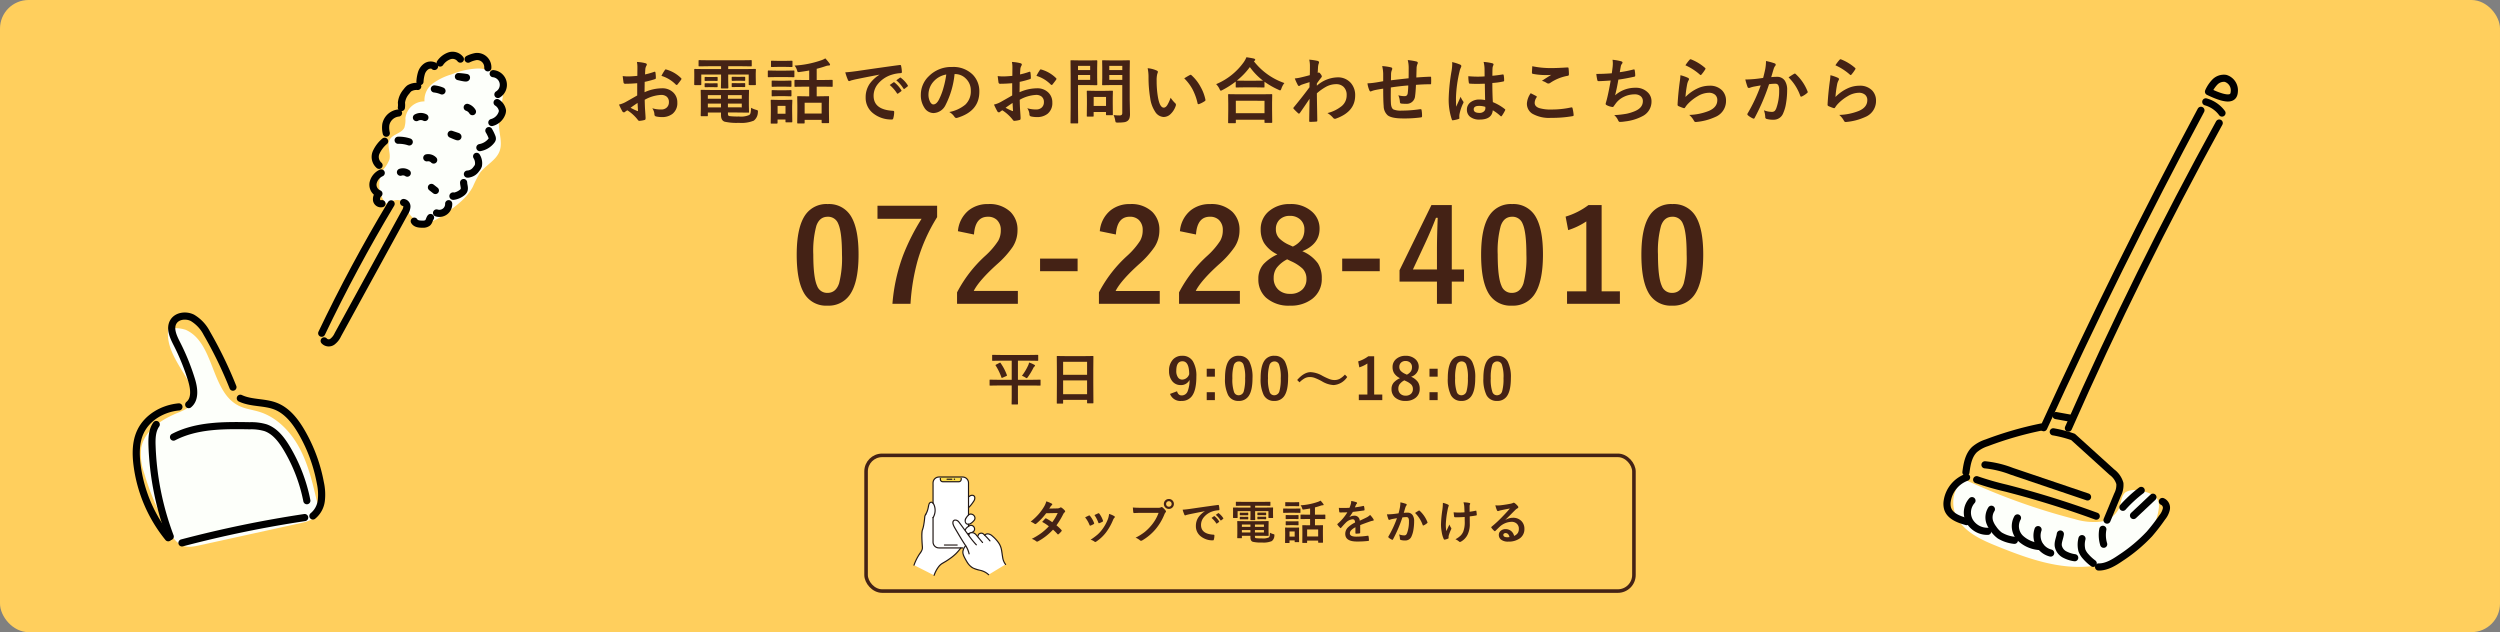 <svg xmlns="http://www.w3.org/2000/svg" width="700" height="177" viewBox="0 0 700 177">
  <rect x="0" y="0" width="700" height="177" fill="#808080" stroke="none"/>
  <g id="グループ_4689" data-name="グループ 4689" transform="translate(-610 -490)">
    <g id="グループ_4588" data-name="グループ 4588" transform="translate(-17920 1500)">
      <g id="グループ_4688" data-name="グループ 4688">
        <rect id="長方形_2503" data-name="長方形 2503" width="700" height="177" rx="8" transform="translate(18530 -1010)" fill="#ffcf5d"/>
      </g>
      <path id="パス_4681" data-name="パス 4681" d="M-171.545-11.758l.02-2.285a7.6,7.6,0,0,0-.137-1.611,11.3,11.3,0,0,1,2.373.352q.4.107.4.381a.721.721,0,0,1-.117.322,2.543,2.543,0,0,0-.283.781q-.059.576-.1,1.66a20.738,20.738,0,0,0,2.568-.732.4.4,0,0,1,.137-.029q.176,0,.205.205a10.072,10.072,0,0,1,.117,1.553.319.319,0,0,1-.264.322,26.9,26.9,0,0,1-2.861.762l-.039,2.9a12.047,12.047,0,0,1,4.922-1.1,4.314,4.314,0,0,1,3.2,1.25,3.774,3.774,0,0,1,1.055,2.744,3.81,3.81,0,0,1-1.309,3.125,4.623,4.623,0,0,1-3.027.938A7.2,7.2,0,0,1-166.32-.4a.559.559,0,0,1-.439-.605,3.354,3.354,0,0,0-.605-1.689,8.047,8.047,0,0,0,2.5.352,2.187,2.187,0,0,0,1.572-.566,1.964,1.964,0,0,0,.586-1.494,1.888,1.888,0,0,0-.654-1.562,2.382,2.382,0,0,0-1.543-.459,10.338,10.338,0,0,0-4.58,1.367q.029,1.279.078,2.4.166,2.334.166,2.6a1.832,1.832,0,0,1-.029.43.341.341,0,0,1-.273.225,6.906,6.906,0,0,1-1.475.244q-.2.02-.488-.4a11.352,11.352,0,0,0-2.842-2.559,3.5,3.5,0,0,0-.635.439.485.485,0,0,1-.342.137.542.542,0,0,1-.439-.322,18.578,18.578,0,0,1-.918-1.855,7.138,7.138,0,0,0,1.836-.7q.908-.5,3.262-1.855V-9.7q-2,.156-3.359.156a.428.428,0,0,1-.479-.42q-.078-.479-.225-1.738a10.762,10.762,0,0,0,1.563.1Q-173.225-11.6-171.545-11.758Zm.059,7.578q-1.27.859-1.953,1.357a19.7,19.7,0,0,0,1.875.9.419.419,0,0,0,.107.02q.1,0,.1-.117a.184.184,0,0,0-.01-.059q-.02-.3-.059-1.074T-171.486-4.18Zm6.689-7.578a12.326,12.326,0,0,1,.918-1.562q.156-.254.264-.254a.42.42,0,0,1,.078.01,9.614,9.614,0,0,1,4.238,2.441.354.354,0,0,1,.117.205.685.685,0,0,1-.078.2q-.166.254-.566.762-.439.566-.518.664-.049.068-.215.068-.146,0-.186-.068A9.38,9.38,0,0,0-164.8-11.758ZM-143.641-7.8l3.135-.039q.166,0,.2.049a.365.365,0,0,1,.029.186l-.039,1.826v2.275l.039,1.826a.294.294,0,0,1-.034.181.318.318,0,0,1-.19.034l-3.135-.039h-2.539v.3a1.009,1.009,0,0,0,.1.537A.6.6,0,0,0-145.8-.5a18.273,18.273,0,0,0,2.656.117A5.93,5.93,0,0,0-140.2-.8a1.06,1.06,0,0,0,.361-.586,8.376,8.376,0,0,0,.137-1.436,6.357,6.357,0,0,0,1.426.576,1.355,1.355,0,0,1,.42.166.329.329,0,0,1,.078.254q0,.078-.02.283A3.035,3.035,0,0,1-138.934.781a9.143,9.143,0,0,1-4.17.615,15.351,15.351,0,0,1-4-.322q-1.016-.361-1.016-1.836V-1.5H-151.8v.82a.318.318,0,0,1-.034.19.318.318,0,0,1-.19.034h-1.582q-.2,0-.2-.225l.039-1.836V-5.742l-.039-1.865a.332.332,0,0,1,.039-.205.255.255,0,0,1,.156-.029l3.008.039Zm1.338,4.863V-3.984h-3.877v1.045Zm0-3.428h-3.877v1.006h3.877Zm-9.5,3.428h3.682V-3.984H-151.8Zm0-2.422h3.682V-6.367H-151.8Zm.361-9.1-2.715.039a.356.356,0,0,1-.215-.039.336.336,0,0,1-.029-.176v-1.309q0-.156.049-.186a.394.394,0,0,1,.2-.029l2.715.039h8.965l2.744-.039q.156,0,.186.039a.336.336,0,0,1,.029.176v1.309q0,.156-.039.186a.336.336,0,0,1-.176.029l-2.744-.039H-146.1v.8h4.9l2.617-.039q.166,0,.2.039a.365.365,0,0,1,.029.186l-.039,1v1.045l.039,2.041q0,.156-.039.186a.365.365,0,0,1-.186.029h-1.553q-.166,0-.2-.039a.336.336,0,0,1-.029-.176v-2.744H-146.1v1.7l.039,2q0,.2-.215.2h-1.641q-.225,0-.225-.2l.039-2v-1.7h-5.537v2.744q0,.156-.039.186a.365.365,0,0,1-.186.029h-1.553q-.205,0-.205-.215l.02-2.041v-.879l-.02-1.162q0-.225.2-.225l2.627.039h4.7v-.8Zm9.883,2.959q.215,0,.215.186v.781q0,.176-.215.176l-1.182-.039h-.977l-1.182.039q-.225,0-.225-.2v-.781q0-.166.225-.166l1.182.02h.977Zm0,1.768q.215,0,.215.176v.781q0,.156-.215.156l-1.182-.02h-.977l-1.182.02q-.225,0-.225-.156v-.8q0-.156.225-.156l1.182.02h.977Zm-7.725-1.729q.225,0,.225.186v.8q0,.137-.225.137l-1.113-.02h-.967l-1.113.02q-.225,0-.225-.156v-.8q0-.166.225-.166l1.113.029h.967Zm0,1.768q.225,0,.225.176v.762q0,.176-.225.176L-150.4-8.6h-.967l-1.113.02q-.225,0-.225-.176v-.781q0-.156.225-.156l1.113.02h.967Zm24.564.957-2.6.039a.309.309,0,0,1-.2-.039.336.336,0,0,1-.029-.176v-1.523q0-.2.225-.2l2.6.039h1.3v-2.666q-1.338.244-2.764.43-.186.02-.264.02a.256.256,0,0,1-.234-.107,2.757,2.757,0,0,1-.137-.361,3.658,3.658,0,0,0-.7-1.357,27.434,27.434,0,0,0,7.578-1.523,4.542,4.542,0,0,0,1.025-.5,14.121,14.121,0,0,1,1.2,1.445.626.626,0,0,1,.137.342q0,.215-.4.215a2.988,2.988,0,0,0-.781.156q-1.279.449-2.559.762V-10.6h1.641l2.617-.039q.215,0,.215.2v1.523q0,.156-.039.186a.305.305,0,0,1-.176.029l-2.617-.039h-1.641v2.705h.84l2.4-.039q.156,0,.186.039a.336.336,0,0,1,.029.176L-117.9-3.9v1.8l.039,3.379q0,.2-.215.2h-1.641q-.225,0-.225-.2V.557H-124.7v.82q0,.2-.215.2h-1.641q-.225,0-.225-.2l.039-3.418V-3.6l-.039-2.256q0-.156.039-.186a.365.365,0,0,1,.186-.029l2.393.039h.742V-8.74Zm.02,4.5v3.018h4.756V-4.238Zm-3.457,5.254a.309.309,0,0,1-.039.2.365.365,0,0,1-.186.029h-1.455q-.166,0-.2-.039a.365.365,0,0,1-.029-.186V.479h-2.217V1.4q0,.205-.225.205h-1.455a.356.356,0,0,1-.215-.039A.309.309,0,0,1-134.2,1.4l.039-3.018V-2.959l-.039-1.875q0-.166.049-.2a.394.394,0,0,1,.2-.029l1.816.039h1.924l1.836-.039q.166,0,.2.039a.365.365,0,0,1,.029.186L-128.2-3.3v1.436Zm-1.9-4.375h-2.217v2.2h2.217Zm-2.617-9.863h2.734l2.139-.039a.309.309,0,0,1,.2.039.336.336,0,0,1,.029.176v1.426a.332.332,0,0,1-.039.205.365.365,0,0,1-.186.029l-2.139-.039h-2.734l-2.148.039q-.137,0-.166-.049a.365.365,0,0,1-.029-.186v-1.426q0-.215.2-.215Zm.6-2.734h1.924l1.8-.039q.176,0,.205.039a.266.266,0,0,1,.039.176v1.328q0,.156-.049.186a.394.394,0,0,1-.2.029l-1.8-.039h-1.924l-1.816.039a.309.309,0,0,1-.2-.039.336.336,0,0,1-.029-.176v-1.328q0-.156.039-.186A.365.365,0,0,1-133.9-16Zm.059,5.557h1.7l1.68-.039a.356.356,0,0,1,.215.039.336.336,0,0,1,.029.176v1.309q0,.156-.049.186a.394.394,0,0,1-.2.029l-1.68-.039h-1.7l-1.7.039q-.156,0-.186-.039a.336.336,0,0,1-.029-.176v-1.309q0-.156.039-.186a.336.336,0,0,1,.176-.029Zm0,2.676h1.7l1.68-.039a.356.356,0,0,1,.215.039.365.365,0,0,1,.029.186V-6.26q0,.156-.049.2a.394.394,0,0,1-.2.029l-1.68-.049h-1.7l-1.7.049q-.156,0-.186-.039a.365.365,0,0,1-.029-.186V-7.539q0-.166.039-.2a.336.336,0,0,1,.176-.029Zm18.705-5.029q1.064-.049,3.184-.342,7.939-1.162,12.012-1.7a.847.847,0,0,1,.117-.01q.273,0,.3.225a9.414,9.414,0,0,1,.225,1.758q0,.3-.381.3a10.01,10.01,0,0,0-2.441.439,8.106,8.106,0,0,0-3.984,2.7,5.179,5.179,0,0,0-1.113,3.2q0,3.867,5.322,4.2.439,0,.439.3A6.205,6.205,0,0,1-99.863.039q-.078.42-.371.42a8.119,8.119,0,0,1-5.293-1.738,5.47,5.47,0,0,1-2.09-4.443,6.6,6.6,0,0,1,1.143-3.838,9.7,9.7,0,0,1,2.7-2.5V-12.1q-3.6.684-6.719,1.328-1.035.244-1.26.322a2.373,2.373,0,0,1-.439.156.412.412,0,0,1-.381-.3A15.226,15.226,0,0,1-113.32-12.754ZM-100.879-9.2l1.055-.742A.223.223,0,0,1-99.7-9.99a.313.313,0,0,1,.176.088,8.377,8.377,0,0,1,1.895,2.148.241.241,0,0,1,.059.137.219.219,0,0,1-.107.176l-.84.625a.3.3,0,0,1-.166.059q-.088,0-.176-.127A10.216,10.216,0,0,0-100.879-9.2Zm1.836-1.318,1.006-.713a.236.236,0,0,1,.127-.059.276.276,0,0,1,.166.088,7.74,7.74,0,0,1,1.9,2.061.35.35,0,0,1,.059.176.241.241,0,0,1-.117.186l-.8.625a.268.268,0,0,1-.156.068.239.239,0,0,1-.186-.127A9.635,9.635,0,0,0-99.043-10.518Zm16.322-1.738a24.2,24.2,0,0,1-2.5,8.613,3.888,3.888,0,0,1-3.408,2.3,3.046,3.046,0,0,1-2.559-1.523,6.313,6.313,0,0,1-.977-3.613,7.171,7.171,0,0,1,2.256-5.205,8.811,8.811,0,0,1,6.5-2.559,7.664,7.664,0,0,1,5.859,2.227A6.613,6.613,0,0,1-75.787-7.3q0,5.43-6.162,7.285a1.136,1.136,0,0,1-.293.049q-.293,0-.566-.41a4.181,4.181,0,0,0-1.4-1.26A9.831,9.831,0,0,0-79.713-3.7,5.126,5.126,0,0,0-78.17-7.617,4.561,4.561,0,0,0-79.566-11a4.206,4.206,0,0,0-3.076-1.26Zm-2.324.117a6.147,6.147,0,0,0-3.418,1.816,5.513,5.513,0,0,0-1.562,3.7,4.317,4.317,0,0,0,.5,2.217q.391.645.859.645.82,0,1.5-1.221a17.152,17.152,0,0,0,1.338-3.437A25.14,25.14,0,0,0-85.045-12.139Zm18.5.381.02-2.285a7.6,7.6,0,0,0-.137-1.611,11.3,11.3,0,0,1,2.373.352q.4.107.4.381a.721.721,0,0,1-.117.322,2.542,2.542,0,0,0-.283.781q-.059.576-.1,1.66a20.738,20.738,0,0,0,2.568-.732.4.4,0,0,1,.137-.029q.176,0,.205.205a10.072,10.072,0,0,1,.117,1.553.319.319,0,0,1-.264.322,26.9,26.9,0,0,1-2.861.762l-.039,2.9a12.047,12.047,0,0,1,4.922-1.1,4.314,4.314,0,0,1,3.2,1.25,3.774,3.774,0,0,1,1.055,2.744,3.81,3.81,0,0,1-1.309,3.125,4.623,4.623,0,0,1-3.027.938A7.2,7.2,0,0,1-61.32-.4a.559.559,0,0,1-.439-.605A3.354,3.354,0,0,0-62.365-2.7a8.047,8.047,0,0,0,2.5.352,2.187,2.187,0,0,0,1.572-.566A1.964,1.964,0,0,0-57.707-4.4a1.888,1.888,0,0,0-.654-1.562A2.382,2.382,0,0,0-59.9-6.426a10.338,10.338,0,0,0-4.58,1.367q.029,1.279.078,2.4.166,2.334.166,2.6a1.832,1.832,0,0,1-.029.43A.341.341,0,0,1-64.543.6,6.906,6.906,0,0,1-66.018.84q-.2.02-.488-.4a11.352,11.352,0,0,0-2.842-2.559,3.5,3.5,0,0,0-.635.439.485.485,0,0,1-.342.137.542.542,0,0,1-.439-.322,18.58,18.58,0,0,1-.918-1.855,7.138,7.138,0,0,0,1.836-.7q.908-.5,3.262-1.855V-9.7q-2,.156-3.359.156a.428.428,0,0,1-.479-.42q-.078-.479-.225-1.738a10.762,10.762,0,0,0,1.563.1Q-68.225-11.6-66.545-11.758Zm.059,7.578q-1.27.859-1.953,1.357a19.7,19.7,0,0,0,1.875.9.419.419,0,0,0,.107.02q.1,0,.1-.117a.184.184,0,0,0-.01-.059q-.02-.3-.059-1.074T-66.486-4.18Zm6.689-7.578a12.326,12.326,0,0,1,.918-1.562q.156-.254.264-.254a.42.42,0,0,1,.078.01A9.614,9.614,0,0,1-54.3-11.123a.354.354,0,0,1,.117.205.685.685,0,0,1-.078.2q-.166.254-.566.762-.439.566-.518.664-.049.068-.215.068-.146,0-.186-.068A9.38,9.38,0,0,0-59.8-11.758ZM-38.2-.781a12.469,12.469,0,0,0,1.621.1A.923.923,0,0,0-35.9-.869a.964.964,0,0,0,.137-.6V-9.18h-3.2l-2.2.039a.356.356,0,0,1-.215-.039.365.365,0,0,1-.029-.186l.039-1.8v-2.92L-41.4-15.9q0-.166.049-.2a.394.394,0,0,1,.2-.029l2.2.039h2.881l2.2-.039q.166,0,.2.039a.365.365,0,0,1,.029.186l-.039,2.656v8.2l.078,3.975A3.872,3.872,0,0,1-33.758.117,1.626,1.626,0,0,1-34.2.781a1.933,1.933,0,0,1-.977.43,10.982,10.982,0,0,1-1.807.107,1.109,1.109,0,0,1-.6-.088A1.356,1.356,0,0,1-37.742.7,5.569,5.569,0,0,0-38.2-.781Zm-1.2-9.863h3.643V-12H-39.4Zm3.643-3.916H-39.4v1.182h3.643Zm-9.2-1.523,2-.039q.2,0,.2.225l-.039,1.982v2.6l.039,1.953q0,.225-.2.225l-2-.039h-3.2v6.24l.039,4.258a.309.309,0,0,1-.039.2.336.336,0,0,1-.176.029h-1.709a.294.294,0,0,1-.181-.034.318.318,0,0,1-.034-.19l.039-4.258V-11.6l-.039-4.3q0-.166.039-.2a.365.365,0,0,1,.186-.029l2.334.039Zm.2,5.439V-12h-3.4v1.357Zm0-3.916h-3.4v1.182h3.4Zm.742,14.2h-1.455a.36.36,0,0,1-.2-.029A.279.279,0,0,1-45.7-.557l.039-3.262V-5.264L-45.7-7.373q0-.166.039-.2a.365.365,0,0,1,.186-.029l2.119.039h2.617l2.119-.039q.166,0,.2.039a.365.365,0,0,1,.029.186l-.039,1.729V-4.1L-38.4-.977a.343.343,0,0,1-.034.2.318.318,0,0,1-.19.034h-1.455a.356.356,0,0,1-.215-.039.394.394,0,0,1-.029-.2v-.664h-3.457V-.557q0,.146-.034.171A.5.5,0,0,1-44.021-.361Zm.244-5.5v2.52h3.457v-2.52ZM-28.656-13.9a7.831,7.831,0,0,1,2.539.654q.322.146.322.361a1.619,1.619,0,0,1-.166.557,7.365,7.365,0,0,0-.176,1.963A26.6,26.6,0,0,0-25.775-5.8q.518,2.939,1.641,2.939.508,0,.967-.7a11.1,11.1,0,0,0,.947-2.08A8.379,8.379,0,0,0-20.941-4.1a.565.565,0,0,1,.205.43,1,1,0,0,1-.059.313A5.647,5.647,0,0,1-22.377-.937a2.773,2.773,0,0,1-1.816.693,2.971,2.971,0,0,1-2.393-1.523,8.887,8.887,0,0,1-1.348-3.691,35.11,35.11,0,0,1-.479-5.82A12.256,12.256,0,0,0-28.656-13.9Zm10.244,2.832q.986-.625,1.572-.918a.688.688,0,0,1,.225-.078.325.325,0,0,1,.215.117,11.834,11.834,0,0,1,2.588,3.32A12.168,12.168,0,0,1-12.484-5.1a.438.438,0,0,1,.02.117q0,.176-.234.322a7.43,7.43,0,0,1-1.562.8.619.619,0,0,1-.176.029q-.2,0-.244-.254a16,16,0,0,0-1.475-4.023A13.471,13.471,0,0,0-18.412-11.064Zm14.2,12.559h-1.7q-.156,0-.186-.039a.336.336,0,0,1-.029-.176l.039-3.555V-4l-.039-2.422q0-.156.039-.186a.336.336,0,0,1,.176-.029l2.744.039H3.242l2.734-.039a.356.356,0,0,1,.215.039.336.336,0,0,1,.029.176L6.182-4.307v1.963l.039,3.525q0,.156-.049.186a.365.365,0,0,1-.186.029h-1.7q-.166,0-.2-.039a.336.336,0,0,1-.029-.176V.518H-3.965v.762q0,.156-.049.186A.394.394,0,0,1-4.209,1.494Zm.244-6.279V-1.3H4.063V-4.785Zm13.6-4.961A5.087,5.087,0,0,0,8.8-8.223q-.166.518-.361.518a1.232,1.232,0,0,1-.479-.176,22.1,22.1,0,0,1-3.906-2.236v1.4q0,.156-.039.186a.305.305,0,0,1-.176.029L1.582-8.545H-1.523l-2.256.039a.309.309,0,0,1-.2-.039A.336.336,0,0,1-4-8.721v-1.445A24.272,24.272,0,0,1-7.705-7.8a2.3,2.3,0,0,1-.459.2q-.156,0-.381-.5a4.84,4.84,0,0,0-.937-1.338,18,18,0,0,0,7.7-6.113,6.846,6.846,0,0,0,.781-1.426q1.455.225,2.1.381.361.117.361.322a.362.362,0,0,1-.2.3.8.8,0,0,0-.166.137A18.436,18.436,0,0,0,9.639-9.746Zm-13.32-.693q.479.039,2.158.039H1.582l2.051-.02a18,18,0,0,1-3.672-3.8A19.838,19.838,0,0,1-3.682-10.439ZM16.586-16.3a17.488,17.488,0,0,1,2.314.342q.43.117.43.42a.832.832,0,0,1-.068.283,3.521,3.521,0,0,0-.2.859q-.01.205-.049.811-.029.537-.059.986l.166-.059a.315.315,0,0,1,.137-.039q.225,0,.537.459a1.318,1.318,0,0,1,.322.625q0,.166-.342.557-.6.762-1.055,1.436v.625a9.011,9.011,0,0,1,5.742-2.344,4.747,4.747,0,0,1,3.789,1.592A5.114,5.114,0,0,1,29.447-6.26q0,4.521-5.322,6.445a.753.753,0,0,1-.342.078.634.634,0,0,1-.518-.283,6.227,6.227,0,0,0-1.582-1.318A10.223,10.223,0,0,0,25.707-3.32a3.878,3.878,0,0,0,1.357-3.018,3.062,3.062,0,0,0-.879-2.354,2.923,2.923,0,0,0-2.1-.742,5.979,5.979,0,0,0-2.812.742,14.39,14.39,0,0,0-2.549,1.816q.01,1.523.059,4.033Q18.832-.1,18.842.8q0,.244-.264.244-.879.078-1.777.078-.225,0-.225-.215V.84q.029-2.3.107-6.182-1.357,2.031-2.705,3.965-.166.2-.273.2A.358.358,0,0,1,13.48-1.3,15.146,15.146,0,0,1,12.26-2.5a.269.269,0,0,1-.117-.225.338.338,0,0,1,.117-.234q2.686-3.262,4.4-5.615,0-1.045.02-1.426-1.719.537-2.285.742a3.023,3.023,0,0,0-.43.234.57.57,0,0,1-.225.107q-.225,0-.4-.361a15.823,15.823,0,0,1-.8-1.758A11.841,11.841,0,0,0,13.9-11.24q1.3-.293,2.842-.713.039-.859.039-2.607A7.567,7.567,0,0,0,16.586-16.3Zm27.826,5.215q.02-1,.02-2.812a8.89,8.89,0,0,0-.264-2.285,16.869,16.869,0,0,1,2.432.4q.381.107.381.381a.927.927,0,0,1-.127.4,3.948,3.948,0,0,0-.205.9q-.039,1.24-.078,2.8,2.041-.156,3.906-.225.234,0,.234.205.02.654.02.947,0,.361-.02.693a.386.386,0,0,1-.049.244.462.462,0,0,1-.205.029q-1.875,0-3.984.166-.1,2.158-.244,3.076a2.35,2.35,0,0,1-2.617,2.227,9.711,9.711,0,0,1-1.24-.059q-.4-.029-.4-.518a5.364,5.364,0,0,0-.439-1.807,6.34,6.34,0,0,0,1.7.244.941.941,0,0,0,.664-.2,1.127,1.127,0,0,0,.273-.664q.107-.83.146-2.129-2.48.186-4.883.566-.02,1.836-.02,2.412,0,1.279.049,2.1.1,1.309.723,1.65a5.452,5.452,0,0,0,2.285.313,35.244,35.244,0,0,0,5.176-.4h.117a.266.266,0,0,1,.283.264,8.807,8.807,0,0,1,.127,1.68q0,.322-.264.352a34.257,34.257,0,0,1-5.02.3q-3.184,0-4.316-.859a3.486,3.486,0,0,1-1.143-2.6q-.137-1.514-.137-4.883-1.211.166-2.422.43a6.62,6.62,0,0,0-.9.293.486.486,0,0,1-.215.059q-.186,0-.312-.273a7.076,7.076,0,0,1-.557-2,16.69,16.69,0,0,0,2.139-.205q.322-.039,1.143-.186t1.123-.2v-2.139A10.188,10.188,0,0,0,37.01-14.5a15.889,15.889,0,0,1,2.4.342q.42.078.42.42a1.109,1.109,0,0,1-.127.42,2.961,2.961,0,0,0-.2.879q-.01.264-.02.957-.01.654-.02.967Q40.057-10.6,44.412-11.084Zm21.42,6.1q-.039-1.65-.078-4.58-1.406.049-2.2.049-1.074,0-1.924-.059-.332,0-.352-.264a10.645,10.645,0,0,1-.146-1.826q1.328.127,2.666.127.938,0,1.895-.068l-.02-2.1a8.9,8.9,0,0,0-.264-1.953,13.074,13.074,0,0,1,2.422.371q.361.107.361.342a1.327,1.327,0,0,1-.117.342,2.325,2.325,0,0,0-.166.7q-.039.674-.039,2.119,1.338-.117,2.842-.361a.549.549,0,0,1,.127-.02q.146,0,.2.254a7.035,7.035,0,0,1,.117,1.426.265.265,0,0,1-.225.3,19.881,19.881,0,0,1-3.076.42q0,2.949.146,5.361A13.537,13.537,0,0,1,71.32-2.48q.156.107.156.205a.591.591,0,0,1-.059.2A11.5,11.5,0,0,1,70.5-.537a.262.262,0,0,1-.186.117.27.27,0,0,1-.176-.1,12.3,12.3,0,0,0-2.158-1.6q-.254,2.6-3.662,2.6a4.028,4.028,0,0,1-2.773-.85,2.492,2.492,0,0,1-.811-1.943,2.508,2.508,0,0,1,1.123-2.129,3.982,3.982,0,0,1,2.383-.693A8,8,0,0,1,65.832-4.98Zm.049,1.9a5.707,5.707,0,0,0-1.738-.264q-1.5,0-1.5.957,0,1.006,1.621,1.006a1.778,1.778,0,0,0,1.25-.43,1.142,1.142,0,0,0,.391-.869A3.34,3.34,0,0,0,65.881-3.076ZM56.594-15.615a13.328,13.328,0,0,1,2.275.713q.3.166.3.4a1.061,1.061,0,0,1-.137.439,4.617,4.617,0,0,0-.361,1.1,36.3,36.3,0,0,0-1,7.285q0,1.719.059,2.559.146-.332.654-1.455.361-.791.586-1.328a5.862,5.862,0,0,0,.7,1.26.459.459,0,0,1,.117.283.631.631,0,0,1-.117.322A12.242,12.242,0,0,0,58.654-1a4.392,4.392,0,0,0-.049.615,4.378,4.378,0,0,0,.029.449V.107q0,.137-.244.215A8.194,8.194,0,0,1,56.9.664a.577.577,0,0,1-.156.029q-.146,0-.244-.264a17.247,17.247,0,0,1-.859-6.1,51.9,51.9,0,0,1,.82-7.588,13.643,13.643,0,0,0,.166-1.8A4.877,4.877,0,0,0,56.594-15.615ZM78.6-6.9q.771.391,1.543.8.156.088.156.2a.34.34,0,0,1-.059.166,2.792,2.792,0,0,0-.527,1.523q0,1.025,1.24,1.465a11.051,11.051,0,0,0,3.506.41,25.4,25.4,0,0,0,5.42-.576,1.024,1.024,0,0,1,.176-.02.234.234,0,0,1,.244.205,11.321,11.321,0,0,1,.322,1.953v.039q0,.205-.342.264A33.513,33.513,0,0,1,84.313,0a9.458,9.458,0,0,1-5.283-1.182,3.278,3.278,0,0,1-1.494-2.861A5.537,5.537,0,0,1,78.6-6.9Zm.439-7.559a25.068,25.068,0,0,0,5.615.518q1.377,0,4.238-.176h.059a.225.225,0,0,1,.244.225,13.444,13.444,0,0,1,.1,1.7q0,.391-.342.42a12.578,12.578,0,0,0-4.893,1.982.858.858,0,0,1-.508.176.874.874,0,0,1-.42-.117,4.742,4.742,0,0,0-1.4-.645q1.631-1.064,2.617-1.66a14.888,14.888,0,0,1-1.641.059,19.908,19.908,0,0,1-3.5-.342.324.324,0,0,1-.264-.361Q78.951-13,79.039-14.463ZM101.3-12.48q.088-.557.244-1.836.049-.547.049-.947a5.505,5.505,0,0,0-.088-1,13.6,13.6,0,0,1,2.4.42q.4.127.4.361a.576.576,0,0,1-.137.322,1.607,1.607,0,0,0-.342.732q-.205,1.113-.283,1.641a31.77,31.77,0,0,0,3.76-.742.942.942,0,0,1,.215-.039q.166,0,.205.244a8.81,8.81,0,0,1,.137,1.475.289.289,0,0,1-.244.322q-2.588.576-4.473.82-.4,2.393-.918,4.4a8.445,8.445,0,0,1,5.732-2.119,4.607,4.607,0,0,1,3.379,1.26,3.393,3.393,0,0,1,1.084,2.52A4.552,4.552,0,0,1,110.137-.6a13.54,13.54,0,0,1-5.1,1.6,9.739,9.739,0,0,1-1.475.137q-.3,0-.5-.479a4.139,4.139,0,0,0-1.084-1.426,25.838,25.838,0,0,0,3.535-.4,13.148,13.148,0,0,0,2.207-.693Q110-2.8,110-4.678a1.735,1.735,0,0,0-.645-1.416,2.548,2.548,0,0,0-1.631-.488,6.882,6.882,0,0,0-3.2.771A6.057,6.057,0,0,0,102.461-4.1l-.557.762q-.186.3-.332.3h-.049a4.816,4.816,0,0,1-1.5-.439q-.439-.2-.439-.4a1.3,1.3,0,0,1,.078-.4q.1-.342.264-.947.527-2.1,1.064-5.234-2.441.176-3.359.176a.341.341,0,0,1-.381-.283,15.422,15.422,0,0,1-.283-1.738Q98.994-12.3,101.3-12.48Zm20.619-2.236a11.305,11.305,0,0,1,1.182-1.562.366.366,0,0,1,.254-.127.464.464,0,0,1,.127.02A13.556,13.556,0,0,1,127.406-14a.317.317,0,0,1,.137.225.582.582,0,0,1-.1.234,11.062,11.062,0,0,1-1.025,1.406q-.127.156-.215.156a.377.377,0,0,1-.244-.137A15.831,15.831,0,0,0,121.918-14.717Zm-1.4,2.773a11.9,11.9,0,0,1,2.08.723q.322.146.322.381a.608.608,0,0,1-.1.3,3.784,3.784,0,0,0-.4,1.055,30.805,30.805,0,0,0-.488,3.643,11.394,11.394,0,0,1,3.35-2.393A7.949,7.949,0,0,1,128.627-9,4.691,4.691,0,0,1,132.2-7.676a4.089,4.089,0,0,1,1.084,2.949,4.81,4.81,0,0,1-3.018,4.482,16.049,16.049,0,0,1-5.127,1.377,2.4,2.4,0,0,1-.312.029.547.547,0,0,1-.488-.283,5.453,5.453,0,0,0-1.357-1.7,16.064,16.064,0,0,0,5.5-1.123q2.363-1.016,2.363-3.018a1.91,1.91,0,0,0-.635-1.514,2.623,2.623,0,0,0-1.768-.547,6.239,6.239,0,0,0-3.027.918,12.4,12.4,0,0,0-2.734,2.119,6.063,6.063,0,0,0-.859,1.1.3.3,0,0,1-.244.176.942.942,0,0,1-.215-.039A11.547,11.547,0,0,1,120-3.281a.4.4,0,0,1-.283-.4q.156-3.018.615-6.455A16.822,16.822,0,0,0,120.521-11.943Zm23.158.762q.3-1.084.6-2.52a13.24,13.24,0,0,0,.205-2.217,17.932,17.932,0,0,1,2.393.654.4.4,0,0,1,.322.4.42.42,0,0,1-.137.3,2.63,2.63,0,0,0-.4.762q-.146.449-.381,1.27-.225.752-.342,1.133a13.134,13.134,0,0,1,1.563-.088,2.531,2.531,0,0,1,2.246,1.074,4.542,4.542,0,0,1,.654,2.627A21.822,21.822,0,0,1,150.076-4a10.592,10.592,0,0,1-.762,2.646,2.817,2.817,0,0,1-2.7,1.875,6.756,6.756,0,0,1-1.982-.225.519.519,0,0,1-.361-.557,6.472,6.472,0,0,0-.371-1.855,6.221,6.221,0,0,0,2.2.439,1.174,1.174,0,0,0,.811-.254,2.3,2.3,0,0,0,.469-.811,14.038,14.038,0,0,0,.781-4.951,2.87,2.87,0,0,0-.273-1.523,1.014,1.014,0,0,0-.869-.342,13.041,13.041,0,0,0-1.68.137,58.762,58.762,0,0,1-4.023,9.4q-.107.244-.293.244A.487.487,0,0,1,140.8.156a5.691,5.691,0,0,1-1.387-.879.437.437,0,0,1-.156-.293.376.376,0,0,1,.078-.225A45.622,45.622,0,0,0,143-9.082q-.684.107-1.953.342a6.971,6.971,0,0,0-1.1.322.737.737,0,0,1-.244.049.413.413,0,0,1-.4-.312,19.264,19.264,0,0,1-.615-2.061q1.1,0,2.637-.137Q142.4-10.986,143.68-11.182Zm7.119-.156q1.123-.762,1.621-1.025a.273.273,0,0,1,.137-.039.377.377,0,0,1,.244.137,13.04,13.04,0,0,1,3.32,4.863.451.451,0,0,1,.049.176.3.3,0,0,1-.127.225,6.026,6.026,0,0,1-1.5,1,.429.429,0,0,1-.205.059.25.25,0,0,1-.254-.215A13.665,13.665,0,0,0,150.8-11.338Zm13.119-3.379a11.3,11.3,0,0,1,1.182-1.562.366.366,0,0,1,.254-.127.464.464,0,0,1,.127.02A13.556,13.556,0,0,1,169.406-14a.317.317,0,0,1,.137.225.582.582,0,0,1-.1.234,11.064,11.064,0,0,1-1.025,1.406q-.127.156-.215.156a.377.377,0,0,1-.244-.137A15.831,15.831,0,0,0,163.918-14.717Zm-1.4,2.773a11.9,11.9,0,0,1,2.08.723q.322.146.322.381a.608.608,0,0,1-.1.3,3.785,3.785,0,0,0-.4,1.055,30.8,30.8,0,0,0-.488,3.643,11.394,11.394,0,0,1,3.35-2.393A7.949,7.949,0,0,1,170.627-9,4.691,4.691,0,0,1,174.2-7.676a4.089,4.089,0,0,1,1.084,2.949,4.81,4.81,0,0,1-3.018,4.482,16.049,16.049,0,0,1-5.127,1.377,2.4,2.4,0,0,1-.312.029.547.547,0,0,1-.488-.283,5.453,5.453,0,0,0-1.357-1.7,16.064,16.064,0,0,0,5.5-1.123q2.363-1.016,2.363-3.018a1.91,1.91,0,0,0-.635-1.514,2.623,2.623,0,0,0-1.768-.547,6.239,6.239,0,0,0-3.027.918,12.4,12.4,0,0,0-2.734,2.119,6.063,6.063,0,0,0-.859,1.1.3.3,0,0,1-.244.176.942.942,0,0,1-.215-.039A11.547,11.547,0,0,1,162-3.281a.4.4,0,0,1-.283-.4q.156-3.018.615-6.455A16.82,16.82,0,0,0,162.521-11.943Z" transform="translate(18880 -977)" fill="#442215"/>
      <path id="パス_4683" data-name="パス 4683" d="M-70.738-4.062l-2,.031q-.133,0-.156-.031a.269.269,0,0,1-.023-.141v-1.32q0-.125.031-.148a.292.292,0,0,1,.148-.023l2,.031h4.016v-5.344h-3.156l-2.141.031q-.133,0-.156-.039a.315.315,0,0,1-.023-.156v-1.273a.285.285,0,0,1,.031-.172.292.292,0,0,1,.148-.023l2.141.031h8.258l2.141-.031q.125,0,.156.039a.315.315,0,0,1,.023.156v1.273q0,.141-.039.172a.244.244,0,0,1-.141.023l-2.141-.031H-64.98v5.344h4.141l2.016-.031a.247.247,0,0,1,.156.031.269.269,0,0,1,.023.141V-4.2q0,.117-.031.145a.256.256,0,0,1-.148.027l-2.016-.031H-64.98V-.609l.016,1.68q0,.18-.164.18h-1.453q-.125,0-.148-.031a.292.292,0,0,1-.023-.148l.031-1.68V-4.062Zm6.883-2.719a15.109,15.109,0,0,0,1.7-2.82,3.4,3.4,0,0,0,.3-.891,7.543,7.543,0,0,1,1.461.633q.2.109.2.227a.338.338,0,0,1-.148.242,1.374,1.374,0,0,0-.367.508A19.513,19.513,0,0,1-62.191-6.43q-.227.32-.336.32a1,1,0,0,1-.383-.2A4.793,4.793,0,0,0-63.855-6.781Zm-5.969-3.555a14.584,14.584,0,0,1,1.75,3.344.355.355,0,0,1,.031.117q0,.07-.164.156l-1.086.477a.613.613,0,0,1-.187.063q-.062,0-.117-.141a16.258,16.258,0,0,0-1.625-3.344.228.228,0,0,1-.047-.1q0-.047.188-.156l.961-.492a.326.326,0,0,1,.148-.055Q-69.909-10.469-69.823-10.336ZM-52.5,1.008h-1.43A.235.235,0,0,1-54.074.98.235.235,0,0,1-54.1.836l.031-5.7V-7.953l-.031-4.18a.266.266,0,0,1,.031-.164.292.292,0,0,1,.148-.023l2.2.031h5.492l2.211-.031q.125,0,.148.039a.292.292,0,0,1,.023.148l-.031,3.7v3.555L-43.844.75q0,.133-.031.156a.269.269,0,0,1-.141.023h-1.422q-.133,0-.156-.031A.292.292,0,0,1-45.617.75V-.031h-6.711V.836q0,.125-.031.148A.269.269,0,0,1-52.5,1.008Zm.172-2.625h6.711V-5.484h-6.711Zm0-9.086v3.648h6.711V-10.7Zm31.9,8.258q.32,1.164,1.281,1.164A1.757,1.757,0,0,0-17.478-2.4a8.43,8.43,0,0,0,.555-3.234A2.619,2.619,0,0,1-19.416-4.18a2.908,2.908,0,0,1-2.437-1.2,4.4,4.4,0,0,1-.812-2.734,4.47,4.47,0,0,1,1.133-3.266,3.4,3.4,0,0,1,2.547-1A3.345,3.345,0,0,1-15.963-10.8a7.944,7.944,0,0,1,.945,4.266q0,3.781-1.242,5.438A3.434,3.434,0,0,1-19.181.258a3.063,3.063,0,0,1-3.211-1.969Zm3.406-4.8q-.023-3.6-1.891-3.6-1.727,0-1.727,2.688a2.99,2.99,0,0,0,.516,1.883,1.414,1.414,0,0,0,1.164.563A2.124,2.124,0,0,0-17.017-7.25Zm7.191-1.5v2.211h-2.289V-8.75Zm0,6.57V.031h-2.289V-2.18Zm6.691-10.2A3.169,3.169,0,0,1-.167-10.734,9.679,9.679,0,0,1,.7-6.109Q.7-2.578-.433-1.031A3.19,3.19,0,0,1-3.175.258a3.143,3.143,0,0,1-2.977-1.68A10.025,10.025,0,0,1-7-6.078q0-3.516,1.141-5.047A3.182,3.182,0,0,1-3.136-12.383Zm0,1.578A1.447,1.447,0,0,0-4.558-9.656,11.924,11.924,0,0,0-4.933-6.1a10.8,10.8,0,0,0,.469,3.883,1.329,1.329,0,0,0,1.289.891,1.484,1.484,0,0,0,1.453-1.2A12.582,12.582,0,0,0-1.363-6.1a10.459,10.459,0,0,0-.469-3.836A1.339,1.339,0,0,0-3.136-10.8Zm9.972-1.578A3.169,3.169,0,0,1,9.8-10.734a9.679,9.679,0,0,1,.867,4.625q0,3.531-1.133,5.078A3.19,3.19,0,0,1,6.8.258,3.143,3.143,0,0,1,3.82-1.422a10.025,10.025,0,0,1-.844-4.656q0-3.516,1.141-5.047A3.182,3.182,0,0,1,6.836-12.383Zm0,1.578A1.447,1.447,0,0,0,5.414-9.656,11.924,11.924,0,0,0,5.039-6.1a10.8,10.8,0,0,0,.469,3.883A1.329,1.329,0,0,0,6.8-1.328a1.484,1.484,0,0,0,1.453-1.2A12.582,12.582,0,0,0,8.609-6.1a10.459,10.459,0,0,0-.469-3.836A1.339,1.339,0,0,0,6.836-10.8Zm10.144,3A7.156,7.156,0,0,1,20.23-6.8a17.656,17.656,0,0,0,2.086.969,3.89,3.89,0,0,0,1.289.242A3.219,3.219,0,0,0,25.12-5.93a6.033,6.033,0,0,0,1.461-1.187l.641.672a4.961,4.961,0,0,1-3.8,2.266,7.035,7.035,0,0,1-3.25-1.039,15.017,15.017,0,0,0-2.055-.969,3.969,3.969,0,0,0-1.32-.242,3.087,3.087,0,0,0-1.469.344,6.279,6.279,0,0,0-1.461,1.141L13.206-5.6Q15.128-7.8,16.98-7.8Zm17.792-4.453V-1.523h2.273V.031H30.467V-1.523h2.4v-8.7a8.813,8.813,0,0,1-2.258,1.086l-.32-1.68a9.045,9.045,0,0,0,2.844-1.437ZM45.1-6.516A4.558,4.558,0,0,1,47.041-5a3.393,3.393,0,0,1,.477,1.867A3.066,3.066,0,0,1,46.3-.562a4.3,4.3,0,0,1-2.719.82A4.229,4.229,0,0,1,40.564-.75a3.039,3.039,0,0,1-.937-2.32,2.7,2.7,0,0,1,.648-1.844,5.523,5.523,0,0,1,1.719-1.2,3.983,3.983,0,0,1-1.672-1.445,3.259,3.259,0,0,1-.406-1.672,2.865,2.865,0,0,1,1.133-2.344,3.9,3.9,0,0,1,2.516-.8,3.885,3.885,0,0,1,2.773.977A2.762,2.762,0,0,1,47.244-9.3,2.94,2.94,0,0,1,45.1-6.516Zm-1.18-.578a2.846,2.846,0,0,0,1.164-.984,2.2,2.2,0,0,0,.273-1.141,1.592,1.592,0,0,0-.578-1.3,1.843,1.843,0,0,0-1.211-.4,1.763,1.763,0,0,0-1.328.5,1.606,1.606,0,0,0-.43,1.164,1.588,1.588,0,0,0,.414,1.125,4.028,4.028,0,0,0,1.25.828Zm-.7,1.586a3.849,3.849,0,0,0-1.32,1.078A2.127,2.127,0,0,0,41.533-3.2a1.9,1.9,0,0,0,.617,1.5,2.053,2.053,0,0,0,1.414.484,2.08,2.08,0,0,0,1.563-.562,1.769,1.769,0,0,0,.484-1.3,1.788,1.788,0,0,0-.477-1.273,5.192,5.192,0,0,0-1.461-.937ZM52.544-8.75v2.211H50.255V-8.75Zm0,6.57V.031H50.255V-2.18Zm6.691-10.2A3.169,3.169,0,0,1,62.2-10.734a9.679,9.679,0,0,1,.867,4.625q0,3.531-1.133,5.078A3.19,3.19,0,0,1,59.2.258a3.143,3.143,0,0,1-2.977-1.68,10.025,10.025,0,0,1-.844-4.656q0-3.516,1.141-5.047A3.182,3.182,0,0,1,59.234-12.383Zm0,1.578a1.447,1.447,0,0,0-1.422,1.148A11.924,11.924,0,0,0,57.438-6.1a10.8,10.8,0,0,0,.469,3.883,1.329,1.329,0,0,0,1.289.891,1.484,1.484,0,0,0,1.453-1.2A12.582,12.582,0,0,0,61.008-6.1a10.459,10.459,0,0,0-.469-3.836A1.339,1.339,0,0,0,59.234-10.8Zm9.972-1.578a3.169,3.169,0,0,1,2.969,1.648,9.679,9.679,0,0,1,.867,4.625q0,3.531-1.133,5.078A3.19,3.19,0,0,1,69.167.258a3.143,3.143,0,0,1-2.977-1.68,10.025,10.025,0,0,1-.844-4.656q0-3.516,1.141-5.047A3.182,3.182,0,0,1,69.206-12.383Zm0,1.578a1.447,1.447,0,0,0-1.422,1.148A11.924,11.924,0,0,0,67.409-6.1a10.8,10.8,0,0,0,.469,3.883,1.329,1.329,0,0,0,1.289.891,1.484,1.484,0,0,0,1.453-1.2A12.582,12.582,0,0,0,70.98-6.1a10.459,10.459,0,0,0-.469-3.836A1.339,1.339,0,0,0,69.206-10.8Z" transform="translate(18880 -898)" fill="#442215"/>
      <path id="パス_4682" data-name="パス 4682" d="M-118.234-27.861a7.129,7.129,0,0,1,6.68,3.709q1.951,3.463,1.951,10.406,0,7.945-2.549,11.426a7.178,7.178,0,0,1-6.17,2.9,7.072,7.072,0,0,1-6.7-3.779q-1.9-3.48-1.9-10.477,0-7.91,2.566-11.355A7.16,7.16,0,0,1-118.234-27.861Zm0,3.551q-2.32,0-3.2,2.584a26.829,26.829,0,0,0-.844,8q0,6.381,1.055,8.736a2.989,2.989,0,0,0,2.9,2q2.373,0,3.27-2.689a28.309,28.309,0,0,0,.809-8.051q0-6.346-1.055-8.631A3.013,3.013,0,0,0-118.234-24.311ZM-87.606-27.4v3.2a48.366,48.366,0,0,0-5.432,12.059A58.406,58.406,0,0,0-95.059.07h-5.062a49.849,49.849,0,0,1,3.006-13.623,59.822,59.822,0,0,1,5.15-10.178h-12.34V-27.4Zm5.825,7.137A8.419,8.419,0,0,1-78.7-26.156a8.491,8.491,0,0,1,5.4-1.705,8.456,8.456,0,0,1,6.223,2.18A6.986,6.986,0,0,1-65.1-20.461a8.482,8.482,0,0,1-1.371,4.623,26.015,26.015,0,0,1-4.184,4.676q-5.2,4.658-6.7,7.629h12.357V.07H-82.027v-3.2a36.615,36.615,0,0,1,7.857-10.2A21.278,21.278,0,0,0-70.5-17.578a5.855,5.855,0,0,0,.721-2.918,3.791,3.791,0,0,0-1.107-2.936,3.528,3.528,0,0,0-2.5-.879q-3.568,0-3.9,4.975ZM-48.27-12.6V-9.07H-58.781V-12.6Zm6.212-7.664a8.419,8.419,0,0,1,3.076-5.889,8.491,8.491,0,0,1,5.4-1.705,8.456,8.456,0,0,1,6.223,2.18,6.986,6.986,0,0,1,1.986,5.221,8.482,8.482,0,0,1-1.371,4.623,26.015,26.015,0,0,1-4.184,4.676q-5.2,4.658-6.7,7.629H-25.27V.07H-42.3v-3.2a36.615,36.615,0,0,1,7.857-10.2,21.278,21.278,0,0,0,3.674-4.254,5.855,5.855,0,0,0,.721-2.918,3.791,3.791,0,0,0-1.107-2.936,3.528,3.528,0,0,0-2.5-.879q-3.568,0-3.9,4.975Zm22.437,0a8.419,8.419,0,0,1,3.076-5.889,8.491,8.491,0,0,1,5.4-1.705,8.456,8.456,0,0,1,6.223,2.18,6.986,6.986,0,0,1,1.986,5.221A8.482,8.482,0,0,1-4.31-15.838a26.015,26.015,0,0,1-4.184,4.676q-5.2,4.658-6.7,7.629H-2.834V.07H-19.867v-3.2a36.615,36.615,0,0,1,7.857-10.2,21.278,21.278,0,0,0,3.674-4.254A5.855,5.855,0,0,0-7.615-20.5a3.791,3.791,0,0,0-1.107-2.936,3.528,3.528,0,0,0-2.5-.879q-3.568,0-3.9,4.975ZM14.646-14.66a10.256,10.256,0,0,1,4.377,3.41,7.633,7.633,0,0,1,1.072,4.2,6.9,6.9,0,0,1-2.742,5.783A9.674,9.674,0,0,1,11.236.58,9.514,9.514,0,0,1,4.451-1.687,6.838,6.838,0,0,1,2.341-6.908,6.079,6.079,0,0,1,3.8-11.057a12.427,12.427,0,0,1,3.867-2.707,8.962,8.962,0,0,1-3.762-3.252,7.332,7.332,0,0,1-.914-3.762,6.445,6.445,0,0,1,2.549-5.273,8.785,8.785,0,0,1,5.66-1.811,8.742,8.742,0,0,1,6.24,2.2,6.215,6.215,0,0,1,2.039,4.746Q19.48-16.646,14.646-14.66Zm-2.654-1.3a6.4,6.4,0,0,0,2.619-2.215,4.954,4.954,0,0,0,.615-2.566,3.581,3.581,0,0,0-1.3-2.918,4.147,4.147,0,0,0-2.725-.9,3.967,3.967,0,0,0-2.988,1.125,3.614,3.614,0,0,0-.967,2.619,3.572,3.572,0,0,0,.932,2.531,9.063,9.063,0,0,0,2.813,1.863ZM10.41-12.393A8.661,8.661,0,0,0,7.439-9.967,4.786,4.786,0,0,0,6.63-7.189,4.278,4.278,0,0,0,8.019-3.814,4.62,4.62,0,0,0,11.2-2.725,4.679,4.679,0,0,0,14.716-3.99a3.98,3.98,0,0,0,1.09-2.918,4.024,4.024,0,0,0-1.072-2.865,11.682,11.682,0,0,0-3.287-2.109ZM36.327-12.6V-9.07H25.815V-12.6ZM56.5-27.58V-9.545h3.428v3.393H56.5V.07H52.348V-6.152H41.871V-9.334L50.8-27.58ZM52.348-9.545v-6.047q0-2.883.211-8.42h-.492q-1.23,3.234-3.059,7.189L45.615-9.545ZM73.4-27.861a7.129,7.129,0,0,1,6.68,3.709q1.951,3.463,1.951,10.406,0,7.945-2.549,11.426a7.178,7.178,0,0,1-6.17,2.9,7.072,7.072,0,0,1-6.7-3.779q-1.9-3.48-1.9-10.477,0-7.91,2.566-11.355A7.16,7.16,0,0,1,73.4-27.861Zm0,3.551q-2.32,0-3.2,2.584a26.829,26.829,0,0,0-.844,8q0,6.381,1.055,8.736a2.989,2.989,0,0,0,2.9,2q2.373,0,3.27-2.689a28.309,28.309,0,0,0,.809-8.051q0-6.346-1.055-8.631A3.013,3.013,0,0,0,73.4-24.311Zm25.056-3.27V-3.428h5.115V.07h-14.8v-3.5h5.4V-23.01a19.829,19.829,0,0,1-5.08,2.443l-.721-3.779a20.351,20.351,0,0,0,6.4-3.234Zm19.818-.281a7.129,7.129,0,0,1,6.68,3.709q1.951,3.463,1.951,10.406,0,7.945-2.549,11.426a7.178,7.178,0,0,1-6.17,2.9,7.072,7.072,0,0,1-6.7-3.779q-1.9-3.48-1.9-10.477,0-7.91,2.566-11.355A7.16,7.16,0,0,1,118.269-27.861Zm0,3.551q-2.32,0-3.2,2.584a26.829,26.829,0,0,0-.844,8q0,6.381,1.055,8.736a2.989,2.989,0,0,0,2.9,2q2.373,0,3.27-2.689a28.309,28.309,0,0,0,.809-8.051q0-6.346-1.055-8.631A3.013,3.013,0,0,0,118.269-24.311Z" transform="translate(18880 -925)" fill="#442215"/>
      <g id="グループ_4583" data-name="グループ 4583" transform="translate(17920 -1502)">
        <path id="パス_4684" data-name="パス 4684" d="M-62.192-3.91a11.679,11.679,0,0,1,1.4,1.308.265.265,0,0,1,.076.184.252.252,0,0,1-.076.171,6.175,6.175,0,0,1-.806.819.284.284,0,0,1-.159.063.211.211,0,0,1-.14-.076A12.689,12.689,0,0,0-63.157-2.7,16.2,16.2,0,0,1-67.3.546a.758.758,0,0,1-.324.114.4.4,0,0,1-.248-.114,3.88,3.88,0,0,0-1.238-.66A19.009,19.009,0,0,0-66.362-1.79a16.724,16.724,0,0,0,2.038-1.847A11.269,11.269,0,0,0-66.2-4.862q.781-.851.857-.927a.251.251,0,0,1,.171-.089.445.445,0,0,1,.127.051,13.76,13.76,0,0,1,1.676,1.041,12.689,12.689,0,0,0,1.523-2.571l-3.225.063a16.707,16.707,0,0,1-2.78,2.926.518.518,0,0,1-.26.114.287.287,0,0,1-.209-.089,5.5,5.5,0,0,0-1.092-.6,16.472,16.472,0,0,0,2.3-2.177,14.162,14.162,0,0,0,1.377-1.9,5.751,5.751,0,0,0,.7-1.6,8.707,8.707,0,0,1,1.523.635.224.224,0,0,1,.14.209.322.322,0,0,1-.159.26.967.967,0,0,0-.267.273q-.152.267-.406.647l2.292-.051a1.388,1.388,0,0,0,.711-.2.432.432,0,0,1,.222-.089.458.458,0,0,1,.235.1,3.918,3.918,0,0,1,.889.793.337.337,0,0,1,.1.235.346.346,0,0,1-.146.248,1.712,1.712,0,0,0-.387.5A20.864,20.864,0,0,1-62.192-3.91Zm8.022-2.215q.381-.209,1.028-.514A.316.316,0,0,1-53-6.678a.259.259,0,0,1,.2.127,6.857,6.857,0,0,1,1.117,1.923q.051.184.051.2,0,.083-.152.184a5.837,5.837,0,0,1-.838.4.312.312,0,0,1-.114.025q-.133,0-.209-.2A7.584,7.584,0,0,0-54.17-6.125Zm2.615-.66q.832-.394,1.041-.476A.307.307,0,0,1-50.38-7.3a.26.26,0,0,1,.2.14,6.515,6.515,0,0,1,1,1.9.512.512,0,0,1,.032.152q0,.108-.165.2a5.418,5.418,0,0,1-.9.4.249.249,0,0,1-.083.019q-.1,0-.178-.209A9.387,9.387,0,0,0-51.554-6.786ZM-47.46-7.1a5.742,5.742,0,0,1,1.454.622q.171.127.171.222a.344.344,0,0,1-.14.235,2.059,2.059,0,0,0-.394.66A15.739,15.739,0,0,1-48.33-1.9,11.318,11.318,0,0,1-51.009.616a.583.583,0,0,1-.311.14.287.287,0,0,1-.209-.089,3.137,3.137,0,0,0-1.1-.546A18.424,18.424,0,0,0-50.685-1.32a9.022,9.022,0,0,0,1.168-1.263,12.026,12.026,0,0,0,1.758-3.136A5.811,5.811,0,0,0-47.46-7.1ZM-40.8-8.906q.819.089,2.495.089h4.64a1.476,1.476,0,0,0,.717-.133.4.4,0,0,1,.222-.076.294.294,0,0,1,.216.089,4.639,4.639,0,0,1,.889.9.446.446,0,0,1,.1.254.361.361,0,0,1-.127.248,1.852,1.852,0,0,0-.3.514,15.434,15.434,0,0,1-2.52,4.228A14.415,14.415,0,0,1-38.156.3a.653.653,0,0,1-.355.114.449.449,0,0,1-.324-.146,3.837,3.837,0,0,0-1.206-.711,14.856,14.856,0,0,0,2.52-1.568,13.1,13.1,0,0,0,1.727-1.682,11.573,11.573,0,0,0,2.2-3.713h-4.7q-.736,0-2.146.063-.2.013-.248-.26Q-40.727-7.922-40.8-8.906Zm10.086-2.38a1.342,1.342,0,0,1,1.041.457,1.332,1.332,0,0,1,.362.933,1.334,1.334,0,0,1-.463,1.041,1.354,1.354,0,0,1-.939.355,1.342,1.342,0,0,1-1.041-.457,1.34,1.34,0,0,1-.362-.939,1.31,1.31,0,0,1,.463-1.041A1.368,1.368,0,0,1-30.71-11.286Zm0,.622a.74.74,0,0,0-.578.248.76.76,0,0,0-.19.521.747.747,0,0,0,.248.584.745.745,0,0,0,.521.19.74.74,0,0,0,.578-.248.768.768,0,0,0,.19-.527.74.74,0,0,0-.248-.578A.745.745,0,0,0-30.71-10.664Zm3.852,2.374q.692-.032,2.069-.222,5.161-.755,7.808-1.1a.551.551,0,0,1,.076-.006q.178,0,.2.146a6.12,6.12,0,0,1,.146,1.143q0,.2-.248.2a6.507,6.507,0,0,0-1.587.286A5.269,5.269,0,0,0-20.987-6.1a3.366,3.366,0,0,0-.724,2.082q0,2.514,3.459,2.729.286,0,.286.2A4.034,4.034,0,0,1-18.111.025Q-18.162.3-18.352.3a5.278,5.278,0,0,1-3.44-1.13A3.556,3.556,0,0,1-23.151-3.72a4.293,4.293,0,0,1,.743-2.495,6.3,6.3,0,0,1,1.752-1.625v-.025Q-23-7.42-25.024-7q-.673.159-.819.209a1.543,1.543,0,0,1-.286.1.267.267,0,0,1-.248-.2A9.9,9.9,0,0,1-26.858-8.29Zm8.087,2.311.686-.482A.145.145,0,0,1-18-6.494a.2.2,0,0,1,.114.057,5.445,5.445,0,0,1,1.231,1.4.157.157,0,0,1,.038.089.143.143,0,0,1-.07.114l-.546.406a.2.2,0,0,1-.108.038q-.057,0-.114-.083A6.64,6.64,0,0,0-18.771-5.979Zm1.193-.857.654-.463a.154.154,0,0,1,.083-.038.179.179,0,0,1,.108.057A5.031,5.031,0,0,1-15.5-5.941a.228.228,0,0,1,.038.114.157.157,0,0,1-.076.121l-.521.406a.174.174,0,0,1-.1.044.155.155,0,0,1-.121-.083A6.263,6.263,0,0,0-17.578-6.836ZM-4.966-5.072-2.929-5.1q.108,0,.127.032a.237.237,0,0,1,.019.121l-.025,1.187v1.479l.025,1.187a.191.191,0,0,1-.022.117.207.207,0,0,1-.124.022L-4.966-.978h-1.65v.2a.656.656,0,0,0,.063.349.391.391,0,0,0,.184.108,11.877,11.877,0,0,0,1.727.076A3.855,3.855,0,0,0-2.732-.521.689.689,0,0,0-2.5-.9a5.445,5.445,0,0,0,.089-.933,4.132,4.132,0,0,0,.927.375.881.881,0,0,1,.273.108.214.214,0,0,1,.051.165q0,.051-.013.184A1.972,1.972,0,0,1-1.907.508a5.943,5.943,0,0,1-2.71.4A9.978,9.978,0,0,1-7.22.7Q-7.88.463-7.88-.5V-.978h-2.393v.533a.207.207,0,0,1-.022.124.207.207,0,0,1-.124.022h-1.028q-.127,0-.127-.146l.025-1.193V-3.732l-.025-1.212a.216.216,0,0,1,.025-.133.166.166,0,0,1,.1-.019l1.955.025Zm.87,3.161V-2.59h-2.52v.679Zm0-2.228h-2.52v.654H-4.1Zm-6.176,2.228H-7.88V-2.59h-2.393Zm0-1.574H-7.88v-.654h-2.393Zm.235-5.916-1.765.025a.231.231,0,0,1-.14-.025.219.219,0,0,1-.019-.114v-.851q0-.1.032-.121a.256.256,0,0,1,.127-.019l1.765.025h5.827l1.784-.025q.1,0,.121.025a.219.219,0,0,1,.019.114v.851q0,.1-.025.121a.219.219,0,0,1-.114.019L-4.211-9.4H-6.566v.521h3.187l1.7-.025q.108,0,.127.025a.237.237,0,0,1,.019.121l-.025.647v.679l.025,1.327q0,.1-.025.121a.237.237,0,0,1-.121.019H-2.688q-.108,0-.127-.025a.219.219,0,0,1-.019-.114V-7.89H-6.566v1.1l.025,1.3q0,.127-.14.127H-7.747q-.146,0-.146-.127l.025-1.3v-1.1h-3.6v1.784q0,.1-.025.121a.237.237,0,0,1-.121.019h-1.009q-.133,0-.133-.14l.013-1.327V-8l-.013-.755q0-.146.127-.146l1.708.025h3.053V-9.4Zm6.424,1.923q.14,0,.14.121v.508q0,.114-.14.114l-.768-.025h-.635l-.768.025q-.146,0-.146-.127V-7.37q0-.108.146-.108l.768.013h.635Zm0,1.149q.14,0,.14.114v.508q0,.1-.14.1l-.768-.013h-.635l-.768.013q-.146,0-.146-.1v-.521q0-.1.146-.1l.768.013h.635ZM-8.635-7.452q.146,0,.146.121v.521q0,.089-.146.089l-.724-.013h-.628l-.724.013q-.146,0-.146-.1v-.521q0-.108.146-.108l.724.019h.628Zm0,1.149q.146,0,.146.114v.5q0,.114-.146.114l-.724-.013h-.628l-.724.013q-.146,0-.146-.114V-6.2q0-.1.146-.1l.724.013h.628Zm16.617.622-1.688.025a.2.2,0,0,1-.127-.025A.219.219,0,0,1,6.147-5.8v-.99q0-.127.146-.127l1.688.025h.844V-8.62q-.87.159-1.8.279-.121.013-.171.013a.166.166,0,0,1-.152-.07,1.792,1.792,0,0,1-.089-.235,2.378,2.378,0,0,0-.457-.882,17.832,17.832,0,0,0,4.926-.99,2.952,2.952,0,0,0,.667-.324,9.179,9.179,0,0,1,.781.939.407.407,0,0,1,.089.222q0,.14-.26.14a1.942,1.942,0,0,0-.508.1q-.832.292-1.663.5v2.044h1.066l1.7-.025q.14,0,.14.127v.99q0,.1-.025.121a.2.2,0,0,1-.114.019l-1.7-.025H10.191v1.758h.546L12.3-3.948q.1,0,.121.025a.219.219,0,0,1,.019.114l-.025,1.276v1.168l.025,2.2q0,.127-.14.127H11.232q-.146,0-.146-.127V.362H7.994V.9q0,.127-.14.127H6.788q-.146,0-.146-.127l.025-2.222V-2.342L6.642-3.809q0-.1.025-.121a.237.237,0,0,1,.121-.019l1.555.025h.482V-5.681Zm.013,2.926V-.793h3.091V-2.755ZM5.747.66a.2.2,0,0,1-.025.127A.237.237,0,0,1,5.6.806H4.655q-.108,0-.127-.025A.237.237,0,0,1,4.509.66V.311H3.068v.6q0,.133-.146.133H1.977a.231.231,0,0,1-.14-.025A.2.2,0,0,1,1.818.908l.025-1.961v-.87L1.818-3.142q0-.108.032-.127a.256.256,0,0,1,.127-.019l1.181.025h1.25L5.6-3.288q.108,0,.127.025a.237.237,0,0,1,.019.121l-.025,1v.933ZM4.509-2.184H3.068V-.755H4.509Zm-1.7-6.411H4.586l1.39-.025a.2.2,0,0,1,.127.025.219.219,0,0,1,.019.114v.927A.216.216,0,0,1,6.1-7.42a.237.237,0,0,1-.121.019l-1.39-.025H2.808l-1.4.025q-.089,0-.108-.032a.237.237,0,0,1-.019-.121V-8.48q0-.14.127-.14ZM3.2-10.372h1.25L5.614-10.4q.114,0,.133.025a.173.173,0,0,1,.025.114v.863q0,.1-.032.121a.256.256,0,0,1-.127.019L4.446-9.28H3.2l-1.181.025a.2.2,0,0,1-.127-.025.219.219,0,0,1-.019-.114v-.863q0-.1.025-.121a.237.237,0,0,1,.121-.019ZM3.233-6.76h1.1L5.43-6.786a.231.231,0,0,1,.14.025.219.219,0,0,1,.019.114V-5.8q0,.1-.032.121a.256.256,0,0,1-.127.019L4.338-5.681h-1.1l-1.1.025q-.1,0-.121-.025A.219.219,0,0,1,1.989-5.8v-.851q0-.1.025-.121a.219.219,0,0,1,.114-.019Zm0,1.739h1.1L5.43-5.046a.231.231,0,0,1,.14.025.237.237,0,0,1,.019.121v.832q0,.1-.032.127a.256.256,0,0,1-.127.019L4.338-3.955h-1.1l-1.1.032q-.1,0-.121-.025a.237.237,0,0,1-.019-.121V-4.9q0-.108.025-.127a.219.219,0,0,1,.114-.019Zm17.106-5.707a7.279,7.279,0,0,1,1.479.368.218.218,0,0,1,.159.222.229.229,0,0,1-.089.19.965.965,0,0,0-.222.311q-.025.063-.083.19-.114.273-.222.514a21.018,21.018,0,0,0,2.368-.406.551.551,0,0,1,.076-.006q.1,0,.133.14a4.511,4.511,0,0,1,.133.933v.038q0,.14-.222.171-1.517.222-3.047.394a16.844,16.844,0,0,1-.971,1.441l.013.025a2.35,2.35,0,0,1,1.3-.4,1.432,1.432,0,0,1,1.581,1.4q1.333-.616,1.917-.914a3.848,3.848,0,0,0,.984-.7,7.151,7.151,0,0,1,.914,1.143.545.545,0,0,1,.1.286q0,.146-.2.184a4.262,4.262,0,0,0-.793.2q-1.911.673-2.793,1.035v2.095q0,.2-.248.235a6.247,6.247,0,0,1-.92.063q-.171,0-.171-.209,0-1.117.013-1.581a4,4,0,0,0-1.263.908,1.253,1.253,0,0,0-.3.819q0,.9,1.8.9A23.176,23.176,0,0,0,25-1h.038q.127,0,.14.146A4.877,4.877,0,0,1,25.3.209V.254q0,.2-.146.2a25.553,25.553,0,0,1-3.218.171q-3.263,0-3.263-2.146A2.521,2.521,0,0,1,19.4-3.294a7.5,7.5,0,0,1,2.019-1.4,1.253,1.253,0,0,0-.2-.717.625.625,0,0,0-.508-.184h-.076a3.192,3.192,0,0,0-1.8.939q-.6.59-1.3,1.416-.1.114-.159.114t-.14-.089a5.59,5.59,0,0,1-.743-.857.218.218,0,0,1-.051-.121.189.189,0,0,1,.089-.14A13.4,13.4,0,0,0,19.26-7.554q-.908.038-2.082.038-.146,0-.184-.209-.044-.248-.127-1.073.622.025,1.308.025.825,0,1.682-.044a10.673,10.673,0,0,0,.387-1.117A3.311,3.311,0,0,0,20.339-10.728ZM33.592-7.268q.2-.7.387-1.638a8.606,8.606,0,0,0,.133-1.441,11.656,11.656,0,0,1,1.555.425.257.257,0,0,1,.209.26.273.273,0,0,1-.089.2,1.71,1.71,0,0,0-.26.5q-.1.292-.248.825-.146.489-.222.736a8.537,8.537,0,0,1,1.016-.057,1.645,1.645,0,0,1,1.46.7,2.952,2.952,0,0,1,.425,1.708A14.184,14.184,0,0,1,37.75-2.6a6.885,6.885,0,0,1-.5,1.72A1.831,1.831,0,0,1,35.5.336,4.392,4.392,0,0,1,34.214.19a.337.337,0,0,1-.235-.362,4.207,4.207,0,0,0-.241-1.206,4.043,4.043,0,0,0,1.428.286.763.763,0,0,0,.527-.165,1.5,1.5,0,0,0,.3-.527A9.124,9.124,0,0,0,36.505-5a1.866,1.866,0,0,0-.178-.99.659.659,0,0,0-.565-.222,8.477,8.477,0,0,0-1.092.089A38.2,38.2,0,0,1,32.056-.013q-.07.159-.19.159A.316.316,0,0,1,31.719.1a3.7,3.7,0,0,1-.9-.571.284.284,0,0,1-.1-.19.245.245,0,0,1,.051-.146,29.654,29.654,0,0,0,2.38-5.1q-.444.07-1.27.222a4.531,4.531,0,0,0-.717.209A.479.479,0,0,1,31-5.44a.268.268,0,0,1-.26-.2,12.52,12.52,0,0,1-.4-1.339q.717,0,1.714-.089Q32.76-7.141,33.592-7.268Zm4.627-.1q.73-.5,1.054-.667a.178.178,0,0,1,.089-.025.245.245,0,0,1,.159.089,8.476,8.476,0,0,1,2.158,3.161.293.293,0,0,1,.032.114.2.2,0,0,1-.083.146,3.917,3.917,0,0,1-.978.647.279.279,0,0,1-.133.038.163.163,0,0,1-.165-.14A8.882,8.882,0,0,0,38.219-7.37Zm13.849-.184q-.063-1.593-.083-1.727a4.865,4.865,0,0,0-.216-1.066,7.539,7.539,0,0,1,1.676.178q.209.057.209.209a.546.546,0,0,1-.1.26,1.471,1.471,0,0,0-.063.546v1.447q.939-.133,1.663-.286a.454.454,0,0,1,.114-.019q.108,0,.121.133.057.349.108.978v.038a.172.172,0,0,1-.171.19q-.825.159-1.8.26l.013,2.006a6.672,6.672,0,0,1-.571,3.015A4.491,4.491,0,0,1,51.116.628a.637.637,0,0,1-.324.114.333.333,0,0,1-.26-.114,4.162,4.162,0,0,0-1.016-.641A5.824,5.824,0,0,0,51-1.066a3.533,3.533,0,0,0,.717-1.1,7.418,7.418,0,0,0,.406-2.9l-.013-1.181q-1.041.076-1.562.076-.216.013-.47.013t-.622-.013q-.279,0-.3-.2-.019-.1-.146-1.187a14.689,14.689,0,0,0,1.612.07Q51.446-7.5,52.069-7.554Zm-6.062-2.653a6.605,6.605,0,0,1,1.365.457q.286.146.286.286a.548.548,0,0,1-.076.26,6.479,6.479,0,0,0-.248.965,26.672,26.672,0,0,0-.5,3.9,10.851,10.851,0,0,0,.133,2.057q.813-1.727.87-1.86a5,5,0,0,0,.425.87.386.386,0,0,1,.121.248,1.211,1.211,0,0,1-.159.425,12.133,12.133,0,0,0-.584,1.587,1.467,1.467,0,0,0-.038.343v.311q0,.114-.171.178a3.527,3.527,0,0,1-.9.273A.551.551,0,0,1,46.464.1q-.133,0-.222-.178a7.4,7.4,0,0,1-.565-1.968,11.561,11.561,0,0,1-.2-2.057,32.127,32.127,0,0,1,.387-4.164A14.8,14.8,0,0,0,46.007-10.207ZM64.756-8.62q-1.219.222-2.514.5a3.853,3.853,0,0,0-.546.159.739.739,0,0,1-.26.063.308.308,0,0,1-.286-.222,7.352,7.352,0,0,1-.451-1.4,5.287,5.287,0,0,0,.7.044q.254,0,.5-.019,1.339-.133,2.952-.444a3.215,3.215,0,0,0,.711-.2.638.638,0,0,1,.248-.1.517.517,0,0,1,.3.1,5.128,5.128,0,0,1,.87.832.49.49,0,0,1,.146.317.33.33,0,0,1-.222.311,2.856,2.856,0,0,0-.571.413q-.4.394-1.479,1.479-.806.806-1.327,1.308l.013.038a4.154,4.154,0,0,1,2.069-.584,3.176,3.176,0,0,1,2.438.971,3.045,3.045,0,0,1,.787,2.152A3.127,3.127,0,0,1,67.448-.19,5.377,5.377,0,0,1,64.3.654,3.118,3.118,0,0,1,62.281.083a1.635,1.635,0,0,1-.609-1.339,1.433,1.433,0,0,1,.6-1.174,1.939,1.939,0,0,1,1.231-.413,2.453,2.453,0,0,1,1.638.546A2.524,2.524,0,0,1,65.95-.946,2.313,2.313,0,0,0,67-1.784a2.156,2.156,0,0,0,.279-1.143,1.856,1.856,0,0,0-.641-1.492,2.09,2.09,0,0,0-1.4-.47A5.105,5.105,0,0,0,61.906-3.51q-.248.229-1.13,1.1-.146.146-.222.146a.334.334,0,0,1-.2-.114,5.656,5.656,0,0,1-.762-.851.162.162,0,0,1-.044-.108.3.3,0,0,1,.108-.19,33.474,33.474,0,0,0,3.079-2.869Q64.064-7.763,64.756-8.62Zm-.1,8q-.26-1.117-1.1-1.117a.663.663,0,0,0-.47.165.421.421,0,0,0-.152.33q0,.673,1.13.673A3.138,3.138,0,0,0,64.661-.622Z" transform="translate(968 643)" fill="#442215"/>
        <g id="_1022" data-name="1022" transform="translate(865.73 625.4)">
          <path id="パス_4361" data-name="パス 4361" d="M50.207,108.526q.061-.1.116-.2A7.86,7.86,0,0,0,51,106.2a2.6,2.6,0,0,1,.19-.675.7.7,0,0,1,.537-.4c.355-.023.619.32.767.643a3.961,3.961,0,0,1-.19,3.6" transform="translate(-46.733 -97.9)" fill="#fff"/>
          <path id="パス_4362" data-name="パス 4362" d="M212.713,155.7l.3-.274a1.9,1.9,0,0,0,.564-.714,1.087,1.087,0,0,0-.393-1.191,1.051,1.051,0,0,0-1.2-.135,4.009,4.009,0,0,0-.721.809,2.026,2.026,0,0,0-.365.94.9.9,0,0,0,.375.837.99.99,0,0,0,.963.033A3.681,3.681,0,0,0,212.713,155.7Z" transform="translate(-196.376 -142.718)" fill="#fff"/>
          <path id="パス_4363" data-name="パス 4363" d="M212.25,201.336l.331-.154a1.7,1.7,0,0,0,.675-.458.975.975,0,0,0-.014-1.124.941.941,0,0,0-.993-.44,3.6,3.6,0,0,0-.835.5,1.817,1.817,0,0,0-.566.7.807.807,0,0,0,.095.816.887.887,0,0,0,.814.289A3.293,3.293,0,0,0,212.25,201.336Z" transform="translate(-196.273 -185.451)" fill="#fff"/>
          <path id="パス_4364" data-name="パス 4364" d="M222.9,77.432a5.61,5.61,0,0,1,.594-.417,1.121,1.121,0,0,1,.746-.122.743.743,0,0,1,.545.771,1.861,1.861,0,0,1-.364.952,7.351,7.351,0,0,1-1.484,1.754" transform="translate(-207.562 -71.596)" fill="#fff"/>
          <path id="パス_4365" data-name="パス 4365" d="M2.422,122.737a14.151,14.151,0,0,1,1.706-3.353,3.134,3.134,0,0,0,.625-1.222,3.2,3.2,0,0,0-.006-.747,17.208,17.208,0,0,1,.026-4.523,16.353,16.353,0,0,0,.677-3.766,1.825,1.825,0,0,1,.254-.6q.061-.1.116-.2a7.86,7.86,0,0,0,.674-2.126,2.6,2.6,0,0,1,.19-.675.7.7,0,0,1,.537-.4c.355-.023.619.32.767.643a3.961,3.961,0,0,1-.19,3.6l7.739,8.569a13.264,13.264,0,0,1-4,3.612c-.29.19-1.345.77-1.61,1a7.382,7.382,0,0,0-1.871,3.043Z" transform="translate(-2.231 -97.9)" fill="#fff"/>
          <path id="パス_4366" data-name="パス 4366" d="M81.674,2.407H88.3a1.652,1.652,0,0,1,1.652,1.652V20.608A1.652,1.652,0,0,1,88.3,22.26H81.674a1.652,1.652,0,0,1-1.652-1.652V4.059a1.652,1.652,0,0,1,1.652-1.652Z" transform="translate(-74.5 -2.242)" fill="#fff"/>
          <path id="パス_4368" data-name="パス 4368" d="M115.627,2.737v.6a.673.673,0,0,1-.672.673l-2.248,0-2.248,0a.673.673,0,0,1-.672-.673v-.6" transform="translate(-102.219 -2.549)" fill="#fcdc4a"/>
          <path id="パス_4369" data-name="パス 4369" d="M222.432,75.236c.153-.116.315-.224.479-.325a.865.865,0,0,1,.467-.116.53.53,0,0,1,.366.108.644.644,0,0,1,.193.34,1.339,1.339,0,0,1-.275.968,10.664,10.664,0,0,1-.675.944,4.62,4.62,0,0,1-.721.771.17.17,0,0,0-.059.226.166.166,0,0,0,.226.059,4.611,4.611,0,0,0,.75-.776,10.824,10.824,0,0,0,.779-1.082,1.633,1.633,0,0,0,.3-1.186.856.856,0,0,0-.721-.691,1.3,1.3,0,0,0-.658.082,1.955,1.955,0,0,0-.3.177c-.105.069-.209.14-.31.216a.17.17,0,0,0-.059.226.166.166,0,0,0,.226.059Z" transform="translate(-206.896 -69.348)" fill="#211715"/>
          <path id="パス_4370" data-name="パス 4370" d="M77.948,7.49V2.32a4.55,4.55,0,0,1,.017-.731A1.507,1.507,0,0,1,79.437.33c.194,0,.389,0,.583,0h6.024a1.49,1.49,0,0,1,1.415.979,1.71,1.71,0,0,1,.089.582v8.9a.165.165,0,0,0,.33,0V1.847a1.9,1.9,0,0,0-.183-.823A1.837,1.837,0,0,0,86.044,0H79.572c-.062,0-.124,0-.185,0a1.839,1.839,0,0,0-1.128.434,1.807,1.807,0,0,0-.6,1.009,2.3,2.3,0,0,0-.039.461V7.49a.165.165,0,0,0,.33,0Z" transform="translate(-72.26 0)" fill="#211715"/>
          <path id="パス_4371" data-name="パス 4371" d="M222.129,230.986v2.1c0,.117,0,.235,0,.352a.165.165,0,0,0,.33,0c0-.716,0-1.433,0-2.149v-.3A.165.165,0,0,0,222.129,230.986Z" transform="translate(-206.841 -214.968)" fill="#211715"/>
          <path id="パス_4372" data-name="パス 4372" d="M77.624,165.526v6.8a1.9,1.9,0,0,0,.2.877,1.833,1.833,0,0,0,1.128.917,2.182,2.182,0,0,0,.59.066h6.561c.212-.006.213-.336,0-.33-.271.008-.544,0-.816,0H79.456a1.487,1.487,0,0,1-1.5-1.488c0-.075,0-.15,0-.225v-6.621A.165.165,0,0,0,77.624,165.526Z" transform="translate(-72.267 -154.005)" fill="#211715"/>
          <path id="パス_4373" data-name="パス 4373" d="M222.5,193.237v-.6a.165.165,0,1,0-.33,0v.6a.165.165,0,0,0,.33,0Z" transform="translate(-206.878 -179.252)" fill="#211715"/>
          <path id="パス_4374" data-name="パス 4374" d="M124.4,277.524h3.537a.165.165,0,0,0,0-.33H124.4a.165.165,0,0,0,0,.33Z" transform="translate(-115.677 -258.15)" fill="#211715"/>
          <path id="パス_4375" data-name="パス 4375" d="M113.209,6.065h0a.165.165,0,0,0,.33,0V6.034h-.33a1.2,1.2,0,0,1-.035.438.515.515,0,0,1-.412.316,2.939,2.939,0,0,1-.326,0h-1.169q-1.478,0-2.956,0A.725.725,0,0,1,108,6.746a.512.512,0,0,1-.227-.2.947.947,0,0,1-.071-.506h-.33v.029a.165.165,0,1,0,.33,0h0a.166.166,0,0,0-.165-.165.169.169,0,0,0-.165.165h.33V6.037a.165.165,0,0,0-.33,0,1.45,1.45,0,0,0,.054.541.853.853,0,0,0,.531.5,1.179,1.179,0,0,0,.37.039h3.656c.255,0,.517.016.771,0a.847.847,0,0,0,.689-.44,1.32,1.32,0,0,0,.1-.646.165.165,0,0,0-.33,0v.032h.33a.169.169,0,0,0-.165-.165.166.166,0,0,0-.165.165Z" transform="translate(-99.967 -5.47)" fill="#211715"/>
          <path id="パス_4376" data-name="パス 4376" d="M135.171,9.359h1.3a.165.165,0,0,0,0-.33h-1.3A.165.165,0,0,0,135.171,9.359Z" transform="translate(-125.712 -8.409)" fill="#211715"/>
          <path id="パス_4377" data-name="パス 4377" d="M164.743,9.024a.192.192,0,0,0,0-.385A.192.192,0,0,0,164.743,9.024Z" transform="translate(-153.227 -8.045)" fill="#211715"/>
          <path id="パス_4378" data-name="パス 4378" d="M50.089,107.313a2.692,2.692,0,0,0,.364-.707,3.979,3.979,0,0,0,.219-.864,4.162,4.162,0,0,0-.133-1.786c-.159-.52-.5-1.321-1.179-1.211a.889.889,0,0,0-.625.532,4.636,4.636,0,0,0-.239.938,6.146,6.146,0,0,1-.715,2c-.114.18.172.346.285.166a5.624,5.624,0,0,0,.648-1.653c.069-.275.128-.552.182-.829a1.234,1.234,0,0,1,.315-.733c.467-.406.84.383.961.727a3.835,3.835,0,0,1,.2,1.606,3.8,3.8,0,0,1-.183.87,3.482,3.482,0,0,1-.167.412,1.69,1.69,0,0,1-.163.294.17.17,0,0,0,0,.233.166.166,0,0,0,.233,0Z" transform="translate(-44.45 -95.676)" fill="#211715"/>
          <path id="パス_4379" data-name="パス 4379" d="M3.331,152.424a1.776,1.776,0,0,0-.265.6c-.036.184-.038.38-.058.567-.046.448-.1.895-.171,1.34a12.469,12.469,0,0,1-.278,1.365,7.807,7.807,0,0,0-.265.9,8.6,8.6,0,0,0-.072,1.215c0,.523.014,1.046.04,1.569.027.56.074,1.119.108,1.679a1.723,1.723,0,0,1-.121.825,4.35,4.35,0,0,1-.428.705,14.609,14.609,0,0,0-1.639,3.082q-.078.2-.149.406a.166.166,0,0,0,.115.2.168.168,0,0,0,.2-.115A14.038,14.038,0,0,1,1.9,163.654a4.057,4.057,0,0,0,.775-1.438,3.649,3.649,0,0,0,0-.919q-.03-.409-.054-.818c-.032-.541-.056-1.082-.064-1.624a13.239,13.239,0,0,1,.032-1.334q.005-.061.012-.121l.007-.062,0-.026c.007-.054,0,.016,0-.014.01-.069.022-.138.037-.206.032-.14.093-.27.138-.406a8.971,8.971,0,0,0,.3-1.266c.084-.472.15-.947.205-1.423q.036-.312.066-.625c.008-.088.012-.176.024-.264,0,.028,0-.016.006-.024.006-.023.013-.047.02-.07a1.44,1.44,0,0,1,.058-.15,2.015,2.015,0,0,1,.148-.275c.117-.178-.169-.344-.285-.166Z" transform="translate(0 -141.881)" fill="#211715"/>
          <path id="パス_4380" data-name="パス 4380" d="M82.381,297.066a8.642,8.642,0,0,1,1.132-2.21,4.877,4.877,0,0,1,.391-.468q.1-.106.208-.205c.032-.03.065-.059.1-.087l.024-.02c.027-.022-.023.017,0,0,.233-.171.485-.317.733-.464s.494-.286.736-.436c.345-.213.678-.447,1.009-.68a13.807,13.807,0,0,0,1.658-1.343,15.59,15.59,0,0,0,1.468-1.7.166.166,0,0,0-.059-.226.169.169,0,0,0-.226.059,15.691,15.691,0,0,1-1.284,1.5,12.489,12.489,0,0,1-1.58,1.319c-.358.257-.722.507-1.092.744-.226.145-.462.276-.693.412-.259.153-.522.3-.769.476a3.671,3.671,0,0,0-.744.733,8.663,8.663,0,0,0-1.333,2.508.166.166,0,0,0,.115.2.168.168,0,0,0,.2-.115Z" transform="translate(-76.395 -269.336)" fill="#211715"/>
          <path id="パス_4381" data-name="パス 4381" d="M210.7,153.6a4.653,4.653,0,0,0,.764-.777,1.156,1.156,0,0,0,.168-.918,1.379,1.379,0,0,0-1.477-1.024,1.178,1.178,0,0,0-.691.42,4.556,4.556,0,0,0-.525.667,1.423,1.423,0,0,0,.014,1.847,1.1,1.1,0,0,0,1.057.183,1.74,1.74,0,0,0,.4-.2,2.371,2.371,0,0,0,.294-.2c.161-.139-.073-.372-.233-.233-.027.024.027-.018,0,0l-.042.03q-.064.044-.129.086a2.431,2.431,0,0,1-.262.155.853.853,0,0,1-.719.026.713.713,0,0,1-.381-.546,1.415,1.415,0,0,1,.2-.829,3.462,3.462,0,0,1,.428-.6c.078-.091.158-.18.244-.264.034-.033.068-.065.1-.094,0,0,.026-.019,0,0l.022-.016a.9.9,0,0,1,.1-.054,1.009,1.009,0,0,1,1.236.582.844.844,0,0,1-.071.794,4.1,4.1,0,0,1-.728.733C210.308,153.507,210.542,153.739,210.7,153.6Z" transform="translate(-194.245 -140.5)" fill="#211715"/>
          <path id="パス_4382" data-name="パス 4382" d="M210.113,199.286a4.148,4.148,0,0,0,.856-.455,1.054,1.054,0,0,0,.4-.769,1.253,1.253,0,0,0-.981-1.272,1.082,1.082,0,0,0-.73.169,4.168,4.168,0,0,0-.625.425c-.469.391-.881,1.082-.471,1.662a1.253,1.253,0,0,0,1.55.24.166.166,0,0,0,.059-.226.169.169,0,0,0-.226-.059c.059-.025-.019,0-.039.01l-.137.04a1.937,1.937,0,0,1-.265.062.963.963,0,0,1-.291-.015.667.667,0,0,1-.282-.13.618.618,0,0,1-.19-.618,1.346,1.346,0,0,1,.417-.639,3.133,3.133,0,0,1,.511-.376,1.282,1.282,0,0,1,.486-.226.886.886,0,0,1,.883.813.745.745,0,0,1-.282.66,3.935,3.935,0,0,1-.811.421.166.166,0,0,0-.059.226A.169.169,0,0,0,210.113,199.286Z" transform="translate(-194.053 -183.258)" fill="#211715"/>
          <g id="グループ_4581" data-name="グループ 4581" transform="translate(10.921 12.051)">
            <path id="パス_4367" data-name="パス 4367" d="M179.236,233.805c-1.348-1.276-2.6-1.176-4-1.706a5.482,5.482,0,0,1-2.635-2.906,4.152,4.152,0,0,1-.568-1.585,2.821,2.821,0,0,1,.761-1.88l.034-.034c-1.078-1.6-1.828-2.919-2.949-4.816a5.133,5.133,0,0,1-.6-1.327c-.117-.66.135-.965.54-1.045a1.334,1.334,0,0,1,1.145.6c1.084,1.454,2.008,2.754,2.813,3.84-.21-.919.641-.963,1.063-.893a1.444,1.444,0,0,1,.865.544c.212.245.414.484.618.728-.126-.64.112-.97.585-1.115a.933.933,0,0,1,.862.161c.132.126.257.246.377.365a1.147,1.147,0,0,1,1.244-.313,3.069,3.069,0,0,1,1.12.74,7.282,7.282,0,0,1,2.133,2.9c.507,1.5.307,3.65,1.347,4.848" transform="translate(-169.082 -218.333)" fill="#fff"/>
            <path id="パス_4383" data-name="パス 4383" d="M171.654,225.663a7.224,7.224,0,0,0-.786-2.02c-.166-.29-.365-.56-.548-.84q-.3-.452-.582-.911c-.383-.613-.752-1.235-1.12-1.858l-.6-1.014c-.182-.31-.371-.617-.538-.936a3.053,3.053,0,0,1-.337-.84,1.166,1.166,0,0,1-.007-.436.506.506,0,0,1,.131-.263.493.493,0,0,1,.231-.127.375.375,0,0,0,.072-.017c-.006.01-.045,0-.008,0s.067,0,.1,0l.031,0c.027,0-.041-.007,0,0l.059.011a1.288,1.288,0,0,1,.165.047,1.259,1.259,0,0,1,.341.192,2.071,2.071,0,0,1,.366.408l.379.512q.366.5.728.995c.434.595.865,1.191,1.3,1.785a29.732,29.732,0,0,0,2.139,2.7q.111.119.225.235a.165.165,0,0,0,.233-.234,22.926,22.926,0,0,1-2.109-2.59c-.441-.6-.877-1.2-1.314-1.8q-.361-.5-.724-.991l-.392-.532c-.129-.174-.251-.356-.393-.519a1.366,1.366,0,0,0-1.333-.512.808.808,0,0,0-.528.522,1.51,1.51,0,0,0,.045.922,5.561,5.561,0,0,0,.44.934c.189.336.39.666.586,1,.389.662.777,1.324,1.175,1.979q.577.949,1.193,1.875a7.111,7.111,0,0,1,.482.808,7.557,7.557,0,0,1,.42,1.039c.059.183.109.369.151.557.046.207.363.119.318-.088Z" transform="translate(-166.79 -216.073)" fill="#211715"/>
            <path id="パス_4384" data-name="パス 4384" d="M232.622,268.232a.441.441,0,0,1,.4-.392,1.263,1.263,0,0,1,.329-.023c.047,0,.095.006.141.012-.039-.005.007,0,.013,0l.054.01a1.2,1.2,0,0,1,.152.043,1.981,1.981,0,0,1,.772.665c.246.287.487.578.729.868.306.367.613.734.924,1.1a.166.166,0,0,0,.233,0,.168.168,0,0,0,0-.233c-.57-.664-1.121-1.344-1.69-2.008a2.067,2.067,0,0,0-.931-.723,1.626,1.626,0,0,0-.833-.024.886.886,0,0,0-.414.218.762.762,0,0,0-.212.488.166.166,0,0,0,.165.165A.169.169,0,0,0,232.622,268.232Z" transform="translate(-227.792 -263.951)" fill="#211715"/>
            <path id="パス_4385" data-name="パス 4385" d="M269.667,270.491a.584.584,0,0,1,.32-.5.877.877,0,0,1,.682-.064.836.836,0,0,1,.315.227q.172.165.342.333.326.323.639.658c.256.275.5.558.745.845a.166.166,0,0,0,.233,0,.168.168,0,0,0,0-.233q-.687-.815-1.445-1.563a1.917,1.917,0,0,0-.8-.6,1.227,1.227,0,0,0-.878.114.927.927,0,0,0-.483.784.166.166,0,0,0,.165.165.168.168,0,0,0,.165-.165Z" transform="translate(-262.293 -265.883)" fill="#211715"/>
            <path id="パス_4386" data-name="パス 4386" d="M296.773,273a.945.945,0,0,1,.881-.3,2.023,2.023,0,0,1,.981.512,9.759,9.759,0,0,1,1.653,1.741,5.357,5.357,0,0,1,.588,1.028,5.286,5.286,0,0,1,.3,1c.144.7.207,1.416.338,2.119a4.365,4.365,0,0,0,.865,2.1.166.166,0,0,0,.233,0,.168.168,0,0,0,0-.233,3.947,3.947,0,0,1-.762-1.851c-.141-.719-.2-1.451-.347-2.17a5.182,5.182,0,0,0-.9-2.117A10.065,10.065,0,0,0,298.891,273a2.383,2.383,0,0,0-1.237-.627,1.246,1.246,0,0,0-1.115.4.17.17,0,0,0,0,.233.166.166,0,0,0,.233,0Z" transform="translate(-287.583 -268.492)" fill="#211715"/>
            <path id="パス_4387" data-name="パス 4387" d="M214.838,329.412a4.938,4.938,0,0,0-1.09-.788,5.809,5.809,0,0,0-1.059-.416,13.429,13.429,0,0,1-2.145-.643,4.209,4.209,0,0,1-1.6-1.508c-.218-.326-.411-.668-.6-1.014a7.117,7.117,0,0,1-.55-1.187,2.017,2.017,0,0,1-.109-.671,2.123,2.123,0,0,1,.107-.56,2.636,2.636,0,0,1,.608-1.059c.149-.151-.084-.385-.233-.233a2.943,2.943,0,0,0-.625,1.01,2.307,2.307,0,0,0-.176,1.079,4.014,4.014,0,0,0,.469,1.356c.188.369.382.735.6,1.09a5.39,5.39,0,0,0,1.56,1.759,6.957,6.957,0,0,0,2.2.785,6.923,6.923,0,0,1,1.2.4,4.607,4.607,0,0,1,1.225.836c.154.145.388-.087.233-.233Z" transform="translate(-204.568 -314.057)" fill="#211715"/>
          </g>
        </g>
        <g id="長方形_2502" data-name="長方形 2502" transform="translate(852 619)" fill="none" stroke="#442215" stroke-width="1">
          <rect width="216" height="39" rx="5" stroke="none"/>
          <rect x="0.5" y="0.5" width="215" height="38" rx="4.5" fill="none"/>
        </g>
      </g>
      <g id="グループ_4584" data-name="グループ 4584" transform="matrix(0.995, 0.105, -0.105, 0.995, 19088.432, -994.895)">
        <g id="レイヤー_2" data-name="レイヤー 2" transform="translate(1.674 117.29)">
          <path id="パス_4156" data-name="パス 4156" d="M2.834,2.142C-.9,4.4-.723,10.3,2.081,13.646s7.233,4.771,11.429,5.976c8.648,2.482,17.753,4.721,26.559,2.87S57.209,13.478,57.413,4.483A4.96,4.96,0,0,0,57.2,2.7c-.8-2.228-3.71-2.649-6.075-2.7a4.7,4.7,0,0,0-3.409.826c-1.155,1.1-.9,2.962-1.293,4.5a6.784,6.784,0,0,1-5.047,4.489,18.247,18.247,0,0,1-7.042-.007A176.9,176.9,0,0,1,2.834,2.142Z" transform="translate(0 0)" fill="#fdfffa"/>
        </g>
        <g id="レイヤー_3" data-name="レイヤー 3" transform="translate(0 0)">
          <path id="パス_4157" data-name="パス 4157" d="M34.442,0Q15.759,45.916,0,92.951" transform="translate(24.696 9.619)" fill="none" stroke="#000" stroke-linecap="round" stroke-linejoin="round" stroke-width="2"/>
          <path id="パス_4158" data-name="パス 4158" d="M33.019,0Q14.57,43.924,0,89.346" transform="translate(31.583 12.622)" fill="none" stroke="#000" stroke-linecap="round" stroke-linejoin="round" stroke-width="2"/>
          <path id="パス_4159" data-name="パス 4159" d="M0,0A8.475,8.475,0,0,1,4.841,2.633" transform="translate(60.235 7.128)" fill="none" stroke="#000" stroke-linecap="round" stroke-linejoin="round" stroke-width="2"/>
          <path id="パス_4160" data-name="パス 4160" d="M0,4.2a9.219,9.219,0,0,1,1.511-2.87A3.492,3.492,0,0,1,4.36.011a3.49,3.49,0,0,1,2.819,3.41C7.254,5.029,6.515,6.56,0,4.2Z" transform="translate(60.694 0)" fill="none" stroke="#000" stroke-linecap="round" stroke-linejoin="round" stroke-width="2"/>
          <path id="パス_4161" data-name="パス 4161" d="M19.661,0A98.311,98.311,0,0,0,4.944,5.989,9.988,9.988,0,0,0,1.752,8.2C.235,9.958.058,12.476,0,14.8" transform="translate(4.36 102.452)" fill="none" stroke="#000" stroke-linecap="round" stroke-linejoin="round" stroke-width="2"/>
          <path id="パス_4162" data-name="パス 4162" d="M0,0,3.9.289" transform="translate(27.769 98.835)" fill="none" stroke="#000" stroke-linecap="round" stroke-linejoin="round" stroke-width="2"/>
          <path id="パス_4163" data-name="パス 4163" d="M0,0A34.232,34.232,0,0,1,5.655.843L17.507,9.5a5.978,5.978,0,0,1,2.549,2.922,5.952,5.952,0,0,1-.331,3.231q-1.087,3.67-2.172,7.341" transform="translate(27.482 103.436)" fill="none" stroke="#000" stroke-linecap="round" stroke-linejoin="round" stroke-width="2"/>
          <path id="パス_4164" data-name="パス 4164" d="M0,.018A28.556,28.556,0,0,1,7.61,1.023l17.068,3.84,4.813,1.083" transform="translate(9.442 114.603)" fill="none" stroke="#000" stroke-linecap="round" stroke-linejoin="round" stroke-width="2"/>
          <path id="パス_4165" data-name="パス 4165" d="M0,0A83.675,83.675,0,0,0,8.493,1.5Q21.539,3.427,34.35,6.639" transform="translate(7.57 119.01)" fill="none" stroke="#000" stroke-linecap="round" stroke-linejoin="round" stroke-width="2"/>
          <path id="パス_4166" data-name="パス 4166" d="M4.691,0A8.394,8.394,0,0,0,0,7.169a4.82,4.82,0,0,0,.342,2.1c.9,2.046,3.447,2.674,5.651,3.05" transform="translate(0 118.652)" fill="none" stroke="#000" stroke-linecap="round" stroke-linejoin="round" stroke-width="2"/>
          <path id="パス_4167" data-name="パス 4167" d="M.027,0A8.838,8.838,0,0,0,.7,4.138" transform="translate(44.113 129.109)" fill="none" stroke="#000" stroke-linecap="round" stroke-linejoin="round" stroke-width="2"/>
          <path id="パス_4168" data-name="パス 4168" d="M15.834,0a1.918,1.918,0,0,1,1.324,2.014,5.594,5.594,0,0,1-.915,2.434,53.624,53.624,0,0,1-3.062,4.964A43.976,43.976,0,0,1,5.9,16.929C4.171,18.4,2.26,19.889,0,20.105" transform="translate(44.061 119.62)" fill="none" stroke="#000" stroke-linecap="round" stroke-linejoin="round" stroke-width="2"/>
          <path id="パス_4169" data-name="パス 4169" d="M4.87,0,0,5.668" transform="translate(52.27 118.706)" fill="none" stroke="#000" stroke-linecap="round" stroke-linejoin="round" stroke-width="2"/>
          <path id="パス_4170" data-name="パス 4170" d="M4.6,0A36.025,36.025,0,0,0,0,5.236" transform="translate(49.077 117.159)" fill="none" stroke="#000" stroke-linecap="round" stroke-linejoin="round" stroke-width="2"/>
          <path id="パス_4171" data-name="パス 4171" d="M.954,0A5,5,0,0,0,.869,5.757,5.768,5.768,0,0,0,6.252,8.073" transform="translate(5.924 124.978)" fill="none" stroke="#000" stroke-linecap="round" stroke-linejoin="round" stroke-width="2"/>
          <path id="パス_4172" data-name="パス 4172" d="M.45,0A4.241,4.241,0,0,0,.337,3.558,6.809,6.809,0,0,0,1.552,5.335,7.84,7.84,0,0,0,3.563,7.06a9.962,9.962,0,0,0,4.2.913" transform="translate(12.085 126.803)" fill="none" stroke="#000" stroke-linecap="round" stroke-linejoin="round" stroke-width="2"/>
          <path id="パス_4173" data-name="パス 4173" d="M.417,0A4.741,4.741,0,0,0,1.81,5.557,8.677,8.677,0,0,0,7.6,7.3" transform="translate(19.634 128.447)" fill="none" stroke="#000" stroke-linecap="round" stroke-linejoin="round" stroke-width="2"/>
          <path id="パス_4174" data-name="パス 4174" d="M.14,0A5.072,5.072,0,0,0,.865,4.01,5.071,5.071,0,0,0,4.335,6.149" transform="translate(25.98 131.102)" fill="none" stroke="#000" stroke-linecap="round" stroke-linejoin="round" stroke-width="2"/>
          <path id="パス_4175" data-name="パス 4175" d="M.306,0C.287,1.136-.187,2.278.083,3.382a3.421,3.421,0,0,0,1.969,2.17A8.633,8.633,0,0,0,5,6.176" transform="translate(32.145 131.671)" fill="none" stroke="#000" stroke-linecap="round" stroke-linejoin="round" stroke-width="2"/>
          <path id="パス_4176" data-name="パス 4176" d="M.054,0A6.664,6.664,0,0,0,.378,3.274,5.238,5.238,0,0,0,1.6,4.842a12.424,12.424,0,0,0,2.3,1.705" transform="translate(38.558 132.32)" fill="none" stroke="#000" stroke-linecap="round" stroke-linejoin="round" stroke-width="2"/>
        </g>
      </g>
      <g id="グループ_4586" data-name="グループ 4586" transform="translate(18568.15 -921.5)">
        <g id="レイヤー_2-2" data-name="レイヤー 2" transform="translate(1.25 3.385)">
          <path id="パス_4404" data-name="パス 4404" d="M3650.721,346.653c8.132,3.662,6.9,17.463,14.949,21.307,1.765.843,3.756,1.058,5.624,1.637,4.952,1.533,8.813,5.582,11.254,10.156s3.647,9.687,4.83,14.735a5.786,5.786,0,0,1,.045,3.678c-.731,1.613-2.7,2.176-4.426,2.556l-28.361,6.236c-1.712.376-3.573.738-5.156-.014a7.616,7.616,0,0,1-2.953-3.188,72.61,72.61,0,0,1-7.479-17,15.373,15.373,0,0,1-.8-7.166c.938-4.873,5.772-7.922,10.371-9.787,1.986-.805,4.345-1.9,4.579-4.032a5.137,5.137,0,0,0-.7-2.75c-2.684-5.483-7.569-10.613-6.7-16.655A9.387,9.387,0,0,1,3650.721,346.653Z" transform="translate(-3638.084 -346.17)" fill="#fdfffa"/>
        </g>
        <g id="レイヤー_3-2" data-name="レイヤー 3" transform="translate(0)">
          <path id="パス_4405" data-name="パス 4405" d="M3649.626,543.907a6.54,6.54,0,0,0,2.348-4.275,15.049,15.049,0,0,0-.255-4.971,44.418,44.418,0,0,0-5.291-14.312c-1.729-2.971-3.97-5.87-7.159-7.153-3.172-1.275-6.878-.782-9.965-2.251" transform="translate(-3600.164 -487.932)" fill="none" stroke="#000" stroke-linecap="round" stroke-linejoin="round" stroke-width="2"/>
          <path id="パス_4406" data-name="パス 4406" d="M3855.057,337.654a115.733,115.733,0,0,0-7.339-15.132,10.639,10.639,0,0,0-4.025-4.289c-1.784-.878-4.289-.59-5.31,1.116-1.114,1.861-.022,4.2.965,6.135a62.767,62.767,0,0,1,4.111,10.131c.728,2.365,1.137,5.37-.784,6.93" transform="translate(-3827.982 -317.75)" fill="none" stroke="#000" stroke-linecap="round" stroke-linejoin="round" stroke-width="2"/>
          <path id="パス_4407" data-name="パス 4407" d="M3976.816,531.247c-4.46.4-8.879,2.907-10.779,6.962-1.337,2.854-1.34,6.154-.948,9.281a40.438,40.438,0,0,0,8.732,20.395" transform="translate(-3964.863 -505.816)" fill="none" stroke="#000" stroke-linecap="round" stroke-linejoin="round" stroke-width="2"/>
          <path id="パス_4408" data-name="パス 4408" d="M3703.663,791.377a322.325,322.325,0,0,0-34.361,7.095" transform="translate(-3656.503 -734.96)" fill="none" stroke="#000" stroke-linecap="round" stroke-linejoin="round" stroke-width="2"/>
          <path id="パス_4409" data-name="パス 4409" d="M3986.511,572.572c-1.2,1.711-1.25,3.951-1.176,6.038a79.723,79.723,0,0,0,5.095,25.338" transform="translate(-3980.912 -542.218)" fill="none" stroke="#000" stroke-linecap="round" stroke-linejoin="round" stroke-width="2"/>
          <path id="パス_4410" data-name="パス 4410" d="M3701.522,596.26a45.828,45.828,0,0,0-5.644-14.7c-1.438-2.4-3.263-4.8-5.9-5.728a14.026,14.026,0,0,0-4.441-.555c-7.273-.126-14.894-.175-21.35,3.178" transform="translate(-3653.753 -544.565)" fill="none" stroke="#000" stroke-linecap="round" stroke-linejoin="round" stroke-width="2"/>
        </g>
      </g>
      <g id="グループ_4587" data-name="グループ 4587" transform="translate(16788.734 -2137.78)">
        <g id="レイヤー_2-3" data-name="レイヤー 2" transform="translate(1847.463 1146.975)">
          <path id="パス_4411" data-name="パス 4411" d="M1963.6,1211.034a8.41,8.41,0,0,1-.592-9.821,9.251,9.251,0,0,0,1.516-2.535c.5-1.858-.837-4.018.142-5.674.9-1.528,3.308-1.7,4.062-3.307a7.372,7.372,0,0,0,.289-2.617,5.305,5.305,0,0,1,5.339-4.718,5.819,5.819,0,0,1,2.374-5.052,17.167,17.167,0,0,1,5.227-2.527,21.856,21.856,0,0,1,7.094-1.623,7.406,7.406,0,0,1,6.323,3.019c2.328,3.673-.313,8.419-.188,12.766.071,2.477,1.058,5.036.192,7.358-.991,2.657-4.017,3.946-5.631,6.277a33.461,33.461,0,0,0-1.831,3.65c-1.644,3.132-4.608,5.319-7.473,7.394-1.76,1.275-3.674,2.6-5.847,2.625a5.43,5.43,0,0,1-5.025-3.485,7.544,7.544,0,0,0-.684-1.754C1967.582,1209.107,1964.622,1210.261,1963.6,1211.034Z" transform="translate(-1961.699 -1173.161)" fill="#fdfffa"/>
        </g>
        <g id="レイヤー_3-3" data-name="レイヤー 3" transform="translate(1831.34 1143.28)">
          <path id="パス_4412" data-name="パス 4412" d="M1850.788,1479.408q-10.582,17.639-19.448,36.235" transform="translate(-1831.34 -1437.836)" fill="none" stroke="#000" stroke-linecap="round" stroke-linejoin="round" stroke-width="2"/>
          <path id="パス_4413" data-name="パス 4413" d="M1836.958,1515.154a1.728,1.728,0,0,0,2.275.244,5.028,5.028,0,0,0,1.549-1.957l18.809-34.317a3.294,3.294,0,0,0,.535-1.546,1.132,1.132,0,0,0-.937-1.17" transform="translate(-1836.263 -1435.208)" fill="none" stroke="#000" stroke-linecap="round" stroke-linejoin="round" stroke-width="2"/>
          <path id="パス_4414" data-name="パス 4414" d="M1949.7,1409.491a4.066,4.066,0,0,0-2.274,2.788,2.7,2.7,0,0,0,1.627,3.012,2.093,2.093,0,0,0-.66,1.835,1.238,1.238,0,0,0,1.513.961" transform="translate(-1933.029 -1376.566)" fill="none" stroke="#000" stroke-linecap="round" stroke-linejoin="round" stroke-width="2"/>
          <path id="パス_4415" data-name="パス 4415" d="M1955.306,1337.77a9.121,9.121,0,0,0-2.377,3.138,3.118,3.118,0,0,0,.823,3.6" transform="translate(-1937.687 -1313.715)" fill="none" stroke="#000" stroke-linecap="round" stroke-linejoin="round" stroke-width="2"/>
          <path id="パス_4416" data-name="パス 4416" d="M1979.624,1273.77a4.061,4.061,0,0,0-3.558,3.237,6.422,6.422,0,0,0,.13,2.422" transform="translate(-1958.108 -1257.631)" fill="none" stroke="#000" stroke-linecap="round" stroke-linejoin="round" stroke-width="2"/>
          <path id="パス_4417" data-name="パス 4417" d="M2016.341,1213.638a4.005,4.005,0,0,0-2.34.525,3.888,3.888,0,0,0-.779.848,5.644,5.644,0,0,0-1.439,3.2,5.148,5.148,0,0,1-.016,1.345" transform="translate(-1989.453 -1204.936)" fill="none" stroke="#000" stroke-linecap="round" stroke-linejoin="round" stroke-width="2"/>
          <path id="パス_4418" data-name="パス 4418" d="M2053.795,1169.843a10.762,10.762,0,0,1,.4-2.332,3.616,3.616,0,0,1,1.338-1.905,2.2,2.2,0,0,1,2.247-.172c.055.031.116.084.1.144s-.138,0-.083-.035" transform="translate(-2026.282 -1162.489)" fill="none" stroke="#000" stroke-linecap="round" stroke-linejoin="round" stroke-width="2"/>
          <path id="パス_4419" data-name="パス 4419" d="M2099.5,1145.426a5.264,5.264,0,0,1,2.638-2.029,2.757,2.757,0,0,1,3.025.937" transform="translate(-2066.337 -1143.28)" fill="none" stroke="#000" stroke-linecap="round" stroke-linejoin="round" stroke-width="2"/>
          <path id="パス_4420" data-name="パス 4420" d="M2162.845,1146.572a8.078,8.078,0,0,1,2.222-.737,3.015,3.015,0,0,1,3.29,3.167" transform="translate(-2121.844 -1145.508)" fill="none" stroke="#000" stroke-linecap="round" stroke-linejoin="round" stroke-width="2"/>
          <path id="パス_4421" data-name="パス 4421" d="M2219.617,1184.713a3.147,3.147,0,0,1,1.318,5.829" transform="translate(-2171.595 -1179.589)" fill="none" stroke="#000" stroke-linecap="round" stroke-linejoin="round" stroke-width="2"/>
          <path id="パス_4422" data-name="パス 4422" d="M2217.988,1250.179a3.287,3.287,0,0,1,1.5,2.216,2.31,2.31,0,0,1-.156.822,4.1,4.1,0,0,1-2.814,2.547" transform="translate(-2168.875 -1236.958)" fill="none" stroke="#000" stroke-linecap="round" stroke-linejoin="round" stroke-width="2"/>
          <path id="パス_4423" data-name="パス 4423" d="M2191.945,1313.7a11.553,11.553,0,0,1,.862,1.762,1.134,1.134,0,0,1,.108.562,1.067,1.067,0,0,1-.242.48,5.251,5.251,0,0,1-3.248,1.957" transform="translate(-2145.137 -1292.627)" fill="none" stroke="#000" stroke-linecap="round" stroke-linejoin="round" stroke-width="2"/>
          <path id="パス_4424" data-name="パス 4424" d="M2163.83,1371.907a3.612,3.612,0,0,1,.5,2.578,3.083,3.083,0,0,1-.594.977,3.148,3.148,0,0,1-2.486,1.416l.292-.009" transform="translate(-2120.448 -1343.63)" fill="none" stroke="#000" stroke-linecap="round" stroke-linejoin="round" stroke-width="2"/>
          <path id="パス_4425" data-name="パス 4425" d="M2131.457,1431.233c.01.759.405,1.562.063,2.24a1.853,1.853,0,0,1-.534.6,4.952,4.952,0,0,1-2.376,1.01c-.053.007-.121.006-.143-.043s.086-.083.075-.031" transform="translate(-2091.717 -1395.619)" fill="none" stroke="#000" stroke-linecap="round" stroke-linejoin="round" stroke-width="2"/>
          <path id="パス_4426" data-name="パス 4426" d="M2094.724,1479.06a2.61,2.61,0,0,1-3.4,2.592" transform="translate(-2059.165 -1437.531)" fill="none" stroke="#000" stroke-linecap="round" stroke-linejoin="round" stroke-width="2"/>
          <path id="パス_4427" data-name="パス 4427" d="M2045.487,1510.4c-.343.442-.378,1.086-.784,1.472a2.1,2.1,0,0,1-1.451.389c-.87.013-1.917-.073-2.327-.84" transform="translate(-2015.004 -1464.998)" fill="none" stroke="#000" stroke-linecap="round" stroke-linejoin="round" stroke-width="2"/>
          <path id="パス_4428" data-name="パス 4428" d="M2009.661,1407.053a2.168,2.168,0,0,1,1.91.258" transform="translate(-1987.606 -1374.329)" fill="none" stroke="#000" stroke-linecap="round" stroke-linejoin="round" stroke-width="2"/>
          <path id="パス_4429" data-name="パス 4429" d="M2069.265,1374.987a2.126,2.126,0,0,1,1.931.619" transform="translate(-2039.838 -1346.296)" fill="none" stroke="#000" stroke-linecap="round" stroke-linejoin="round" stroke-width="2"/>
          <path id="パス_4430" data-name="パス 4430" d="M2079.759,1442.2l1.115.872" transform="translate(-2049.035 -1405.229)" fill="none" stroke="#000" stroke-linecap="round" stroke-linejoin="round" stroke-width="2"/>
          <path id="パス_4431" data-name="パス 4431" d="M2045.84,1282.02a2.525,2.525,0,0,1,2.371-.026" transform="translate(-2019.311 -1264.59)" fill="none" stroke="#000" stroke-linecap="round" stroke-linejoin="round" stroke-width="2"/>
          <path id="パス_4432" data-name="パス 4432" d="M2124.447,1321.835l1.737.582a.246.246,0,0,1,.156.1C2126.368,1322.579,2126.316,1322.668,2124.447,1321.835Z" transform="translate(-2088.196 -1299.751)" fill="none" stroke="#000" stroke-linecap="round" stroke-linejoin="round" stroke-width="2"/>
          <path id="パス_4433" data-name="パス 4433" d="M2086.41,1219.286a7.815,7.815,0,0,1,2.139.562" transform="translate(-2054.863 -1209.886)" fill="none" stroke="#000" stroke-linecap="round" stroke-linejoin="round" stroke-width="2"/>
          <path id="パス_4434" data-name="パス 4434" d="M2160.795,1261a2.719,2.719,0,0,1,1.469,1.2" transform="translate(-2120.048 -1246.437)" fill="none" stroke="#000" stroke-linecap="round" stroke-linejoin="round" stroke-width="2"/>
          <path id="パス_4435" data-name="パス 4435" d="M2140.886,1191.408a18.985,18.985,0,0,1,2.253.253C2143.147,1191.8,2143.156,1191.945,2140.886,1191.408Z" transform="translate(-2102.601 -1185.455)" fill="none" stroke="#000" stroke-linecap="round" stroke-linejoin="round" stroke-width="2"/>
          <path id="パス_4436" data-name="パス 4436" d="M2004.418,1335.443a9.067,9.067,0,0,1,3.11.474" transform="translate(-1983.012 -1311.674)" fill="none" stroke="#000" stroke-linecap="round" stroke-linejoin="round" stroke-width="2"/>
        </g>
      </g>
    </g>
  </g>
</svg>
